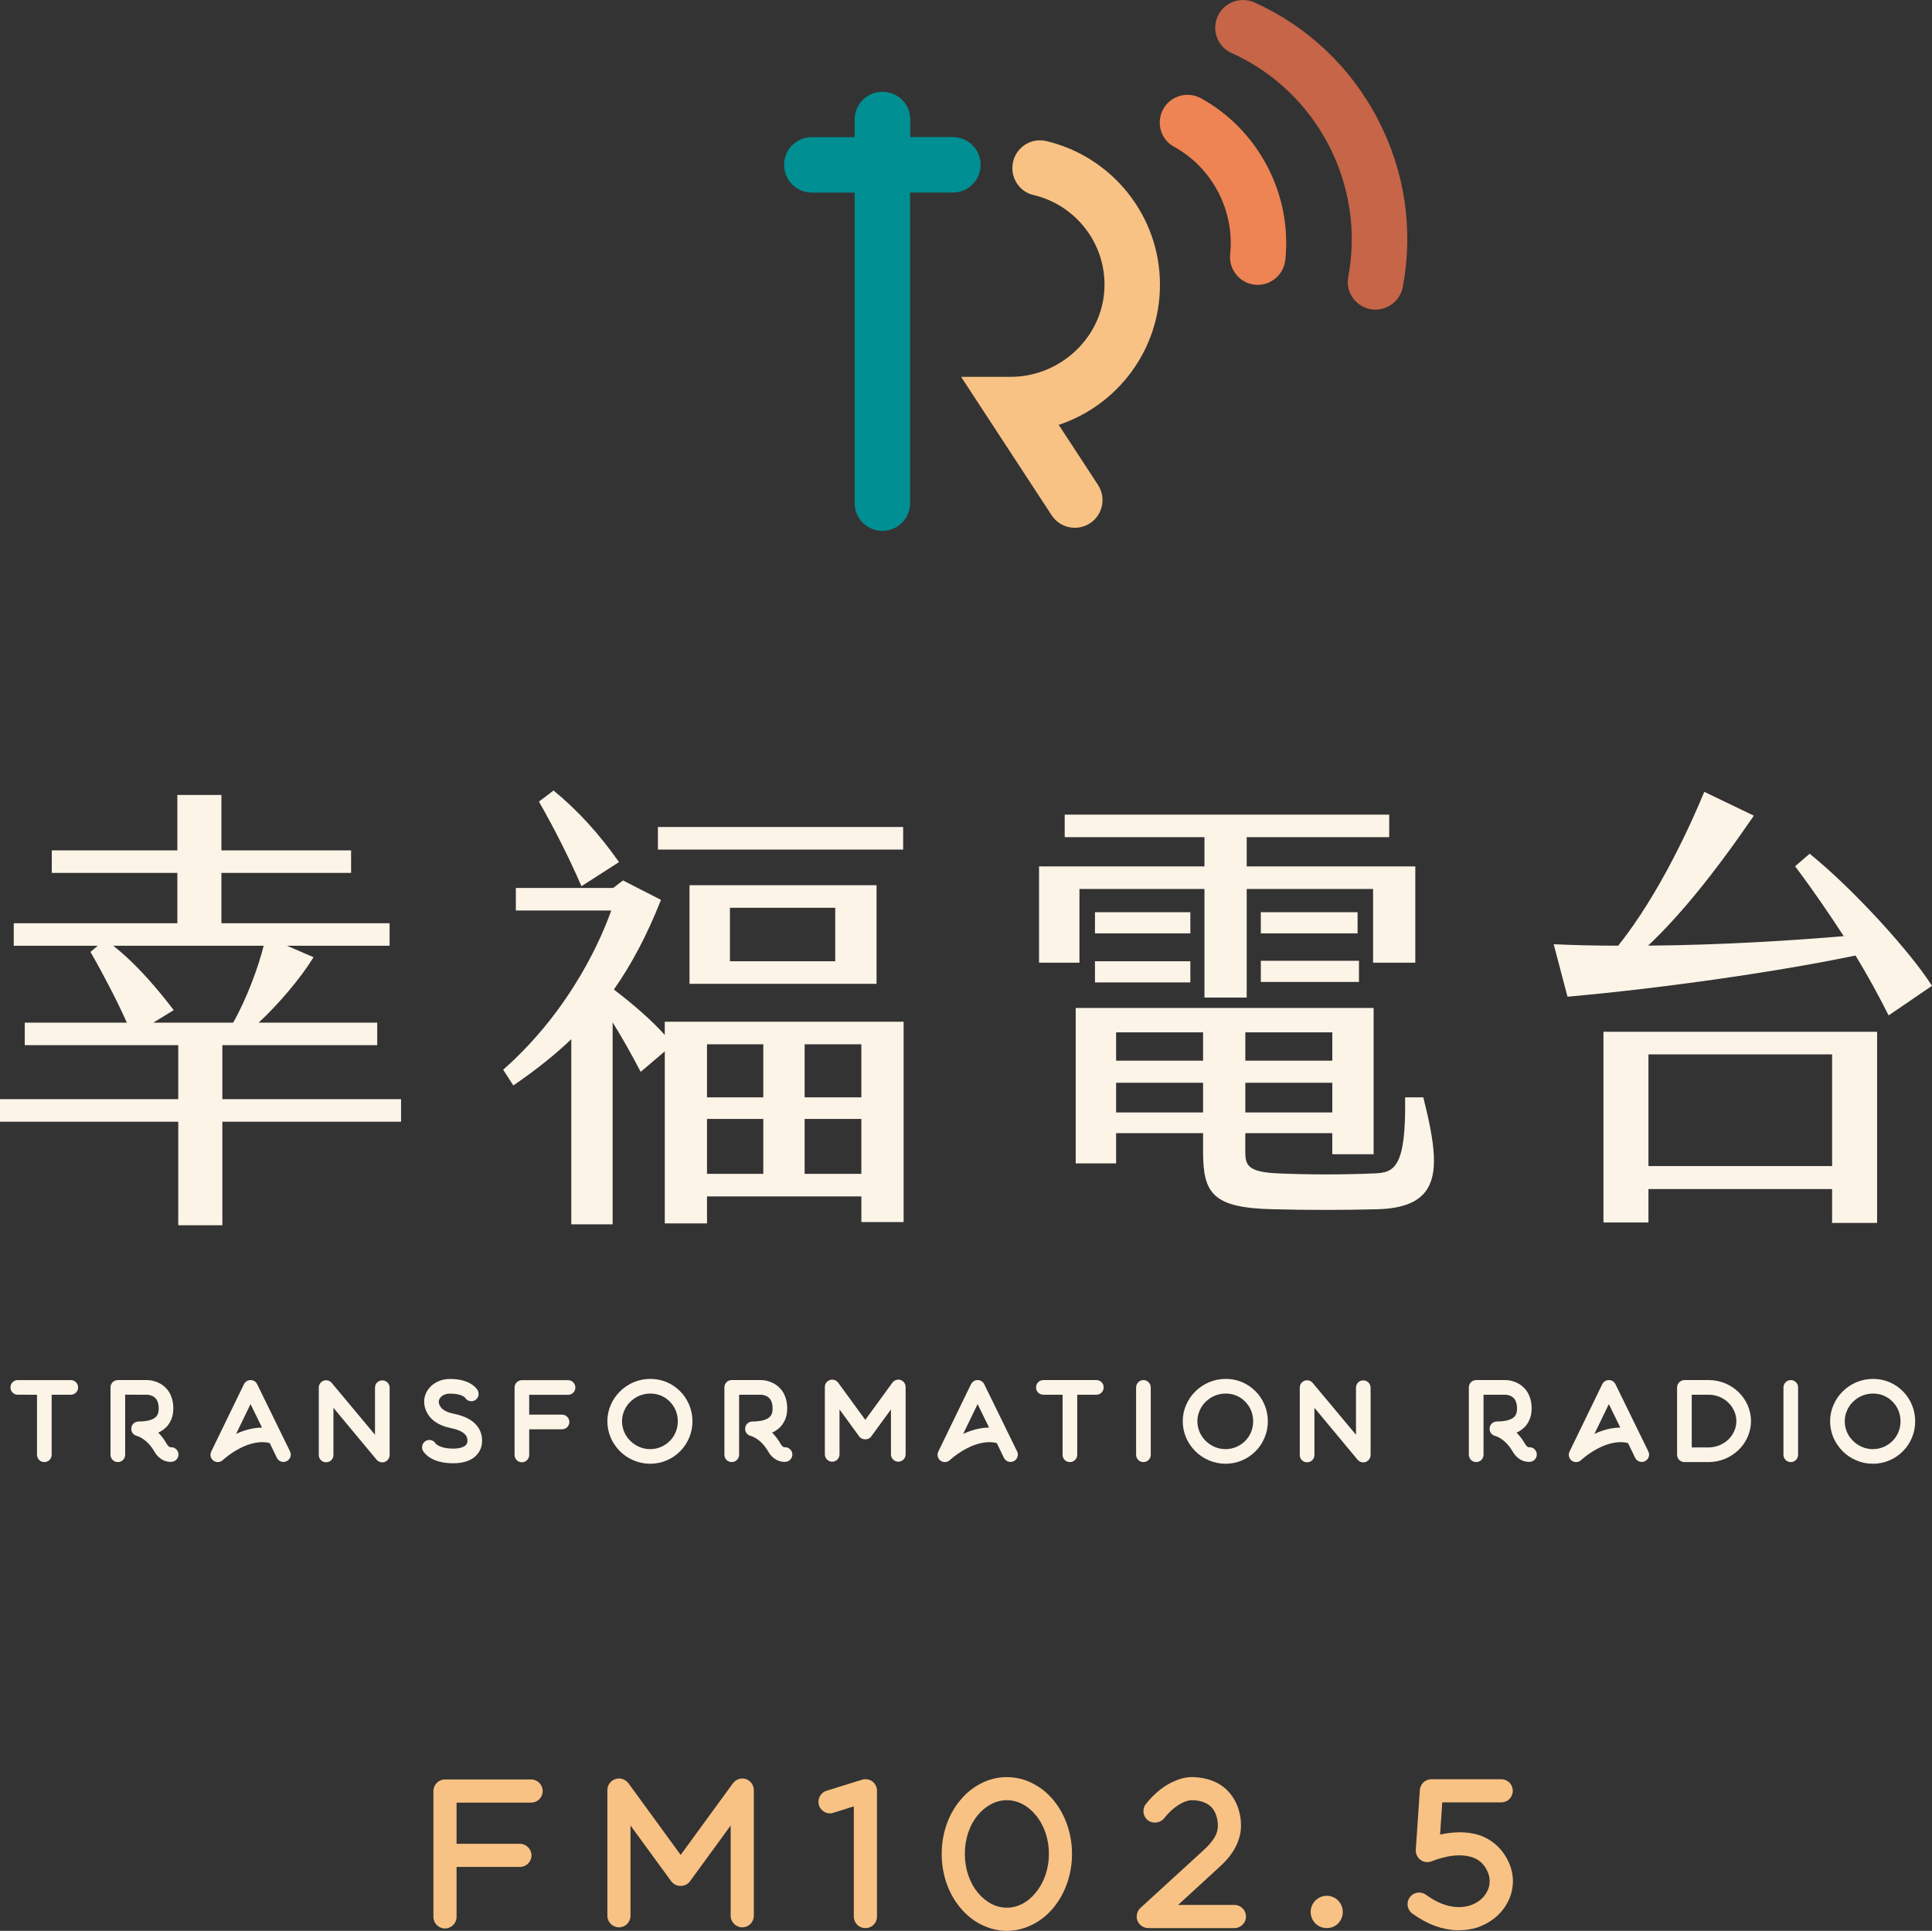 <?xml version="1.0" encoding="utf-8"?>
<!-- Generator: Adobe Illustrator 16.0.0, SVG Export Plug-In . SVG Version: 6.00 Build 0)  -->
<!DOCTYPE svg PUBLIC "-//W3C//DTD SVG 1.1//EN" "http://www.w3.org/Graphics/SVG/1.1/DTD/svg11.dtd">
<svg version="1.1" id="圖層_1" xmlns="http://www.w3.org/2000/svg" xmlns:xlink="http://www.w3.org/1999/xlink" x="0px" y="0px"
	 width="100.236px" height="100.188px" viewBox="-0.001 -20.51 100.236 100.188"
	 enable-background="new -0.001 -20.51 100.236 100.188" xml:space="preserve">
<rect x="-0.001" y="-20.51" width="100.236" height="100.188" fill="#333333" stroke="none"/>
<g>
	<g>
		<path fill="#F8C284" d="M54.559,6.224l-4.695-7.18h2.563c2.675,0,4.921-2.189,4.876-4.864c-0.038-2.228-1.607-4.089-3.697-4.575
			c-0.641-0.148-1.084-0.738-1.084-1.396l0,0c0-0.918,0.854-1.611,1.748-1.402c3.383,0.793,5.91,3.836,5.91,7.457
			c0,3.383-2.205,6.26-5.252,7.271l2.037,3.116c0.436,0.665,0.248,1.557-0.416,1.991l0,0C55.884,7.076,54.993,6.889,54.559,6.224z"
			/>
	</g>
	<g>
		<path fill="#EE8353" d="M64.82-5.795L64.82-5.795c-0.655-0.207-1.068-0.846-0.997-1.529c0.113-1.102-0.098-2.213-0.621-3.217
			c-0.528-1.014-1.328-1.828-2.309-2.365c-0.592-0.324-0.859-1.035-0.656-1.68l0,0c0.275-0.873,1.281-1.264,2.083-0.818
			c1.456,0.808,2.645,2.023,3.433,3.533c0.787,1.51,1.104,3.182,0.932,4.838C66.591-6.124,65.694-5.52,64.82-5.795z"/>
	</g>
	<g>
		<path fill="#C66547" d="M70.932-4.51L70.932-4.51c-0.689-0.217-1.119-0.912-0.985-1.623c0.909-4.797-1.613-9.634-6.067-11.635
			c-0.658-0.297-0.982-1.047-0.766-1.736l0,0c0.26-0.826,1.184-1.231,1.973-0.876c2.744,1.235,4.98,3.341,6.393,6.05
			s1.857,5.747,1.301,8.704C72.62-4.776,71.758-4.25,70.932-4.51z"/>
	</g>
	<path fill="#008F92" d="M47.227-13.395v-0.916c0-0.793-0.644-1.436-1.437-1.436h-0.013c-0.793,0-1.436,0.643-1.436,1.436v0.916
		h-2.225c-0.793,0-1.437,0.643-1.437,1.437v0.004c0,0.794,0.644,1.437,1.437,1.437h2.223V5.599c0,0.793,0.645,1.438,1.438,1.438l0,0
		c0.795,0,1.439-0.645,1.439-1.438v-16.117h2.223c0.793,0,1.436-0.643,1.436-1.437v-0.004c0-0.794-0.643-1.437-1.436-1.437H47.227z"
		/>
	<g>
		<g>
			<g>
				<path fill="#F8C284" d="M28.028,72.422c0,0.268-0.209,0.477-0.475,0.477h-3.992v2.386h3.412c0.256,0,0.475,0.218,0.475,0.476
					c0,0.266-0.219,0.475-0.475,0.475h-3.412v2.719c0,0.257-0.209,0.476-0.477,0.476c-0.266,0-0.475-0.219-0.475-0.476v-6.531
					c0-0.256,0.209-0.475,0.475-0.475h4.469C27.819,71.947,28.028,72.166,28.028,72.422z"/>
				<path fill="#F8C284" d="M23.085,79.554c-0.33,0-0.6-0.27-0.6-0.601v-6.531c0-0.33,0.27-0.6,0.6-0.6h4.469
					c0.33,0,0.6,0.27,0.6,0.6c0,0.338-0.264,0.602-0.6,0.602h-3.867v2.136h3.287c0.326,0,0.6,0.274,0.6,0.601
					c0,0.33-0.269,0.6-0.6,0.6h-3.287v2.594C23.686,79.284,23.417,79.554,23.085,79.554z M23.085,72.072
					c-0.193,0-0.35,0.157-0.35,0.35v6.531c0,0.193,0.156,0.351,0.35,0.351s0.352-0.157,0.352-0.351v-2.844h3.537
					c0.193,0,0.35-0.157,0.35-0.35c0-0.188-0.163-0.351-0.35-0.351h-3.537v-2.636h4.117c0.196,0,0.35-0.154,0.35-0.352
					c0-0.192-0.156-0.35-0.35-0.35H23.085z"/>
			</g>
			<g>
				<path fill="#F8C284" d="M38.509,79.371c-0.258,0-0.477-0.219-0.477-0.475V73.83l-2.338,3.203
					c-0.086,0.123-0.229,0.189-0.381,0.189s-0.295-0.066-0.389-0.189l-2.34-3.203v5.066c0,0.256-0.209,0.475-0.475,0.475
					c-0.256,0-0.475-0.219-0.475-0.475v-6.521c0-0.209,0.133-0.39,0.332-0.456c0.189-0.067,0.408,0.009,0.533,0.171l2.813,3.859
					l2.814-3.859c0.123-0.162,0.332-0.238,0.533-0.171c0.189,0.066,0.322,0.247,0.322,0.456v6.521
					C38.983,79.152,38.774,79.371,38.509,79.371z"/>
				<path fill="#F8C284" d="M38.509,79.496c-0.326,0-0.602-0.274-0.602-0.6v-4.684l-2.111,2.895c-0.104,0.15-0.285,0.24-0.482,0.24
					c-0.193,0-0.372-0.086-0.488-0.238l-2.115-2.896v4.684c0,0.331-0.269,0.6-0.6,0.6c-0.325,0-0.6-0.274-0.6-0.6v-6.521
					c0-0.261,0.168-0.492,0.418-0.574c0.233-0.084,0.511,0.005,0.671,0.213l2.714,3.723l2.714-3.721
					c0.161-0.211,0.432-0.294,0.673-0.215c0.245,0.086,0.408,0.316,0.408,0.574v6.521C39.108,79.228,38.839,79.496,38.509,79.496z
					 M38.157,73.446v5.45c0,0.187,0.164,0.35,0.352,0.35c0.193,0,0.35-0.156,0.35-0.35v-6.521c0-0.152-0.096-0.288-0.239-0.338
					c-0.142-0.049-0.296,0.003-0.392,0.129l-2.914,3.996l-2.914-3.998c-0.092-0.119-0.258-0.174-0.39-0.127
					c-0.152,0.051-0.249,0.183-0.249,0.338v6.521c0,0.187,0.164,0.35,0.35,0.35c0.193,0,0.35-0.156,0.35-0.35v-5.45l2.565,3.513
					c0.134,0.177,0.446,0.176,0.567,0.003L38.157,73.446z"/>
			</g>
			<g>
				<path fill="#F8C284" d="M44.899,79.41c-0.268,0-0.477-0.209-0.477-0.476V73.05l-1.217,0.38c-0.047,0.02-0.094,0.029-0.143,0.029
					c-0.199,0-0.389-0.133-0.455-0.333c-0.076-0.257,0.066-0.522,0.313-0.599l1.836-0.57c0.143-0.048,0.303-0.02,0.428,0.066
					c0.113,0.086,0.189,0.229,0.189,0.381v6.53C45.374,79.201,45.165,79.41,44.899,79.41z"/>
				<path fill="#F8C284" d="M44.899,79.535c-0.338,0-0.602-0.264-0.602-0.601V73.22l-1.055,0.329
					c-0.052,0.022-0.115,0.035-0.18,0.035c-0.256,0-0.492-0.172-0.574-0.418c-0.096-0.324,0.082-0.662,0.396-0.758l1.835-0.57
					c0.174-0.059,0.375-0.028,0.535,0.082c0.154,0.116,0.244,0.296,0.244,0.484v6.53C45.499,79.271,45.235,79.535,44.899,79.535z
					 M44.548,72.88v6.055c0,0.196,0.154,0.351,0.352,0.351c0.196,0,0.35-0.154,0.35-0.351v-6.53c0-0.109-0.053-0.216-0.14-0.281
					c-0.091-0.063-0.212-0.081-0.313-0.047l-1.838,0.57c-0.184,0.057-0.286,0.256-0.23,0.443c0.057,0.172,0.244,0.299,0.432,0.225
					L44.548,72.88z"/>
			</g>
			<g>
				<path fill="#F8C284" d="M52.233,79.553c-0.447,0-0.885-0.115-1.293-0.324c-0.391-0.199-0.742-0.484-1.037-0.846
					c-0.598-0.723-0.922-1.683-0.922-2.699c0-1.008,0.324-1.969,0.922-2.69c0.295-0.361,0.646-0.646,1.037-0.847
					c0.408-0.219,0.846-0.322,1.293-0.322c0.455,0,0.893,0.104,1.303,0.322c0.389,0.2,0.74,0.485,1.035,0.847
					c0.59,0.722,0.922,1.683,0.922,2.69c0,1.017-0.332,1.977-0.922,2.699c-0.295,0.361-0.646,0.646-1.035,0.846
					C53.126,79.438,52.688,79.553,52.233,79.553z M52.233,72.774c-0.59,0-1.16,0.294-1.598,0.817
					c-0.455,0.551-0.703,1.303-0.703,2.092c0,0.799,0.248,1.539,0.703,2.091c0.438,0.532,1.008,0.827,1.598,0.827
					c0.598,0,1.168-0.295,1.598-0.827c0.455-0.552,0.713-1.292,0.713-2.091c0-0.789-0.258-1.541-0.713-2.092
					C53.401,73.068,52.831,72.774,52.233,72.774z"/>
				<path fill="#F8C284" d="M52.233,79.678c-0.459,0-0.912-0.113-1.35-0.338c-0.41-0.209-0.772-0.505-1.076-0.878
					c-0.613-0.739-0.951-1.726-0.951-2.778c0-1.047,0.338-2.031,0.951-2.77c0.304-0.373,0.666-0.668,1.075-0.879
					c0.842-0.448,1.878-0.443,2.712,0.002c0.408,0.209,0.77,0.504,1.074,0.877c0.612,0.752,0.949,1.734,0.949,2.77
					c0,1.04-0.337,2.027-0.949,2.778c-0.305,0.373-0.666,0.669-1.076,0.878C53.155,79.564,52.697,79.678,52.233,79.678z
					 M52.233,71.949c-0.437,0-0.852,0.104-1.234,0.309c-0.381,0.194-0.716,0.469-0.998,0.814c-0.576,0.695-0.895,1.623-0.895,2.611
					c0,0.994,0.318,1.925,0.894,2.619c0.283,0.348,0.618,0.621,0.997,0.814c0.811,0.416,1.684,0.408,2.482,0
					c0.378-0.193,0.713-0.467,0.996-0.813c0.576-0.706,0.893-1.638,0.893-2.62c0-0.978-0.316-1.904-0.893-2.611
					c-0.283-0.346-0.618-0.62-0.997-0.814C53.094,72.053,52.675,71.949,52.233,71.949z M52.233,78.727
					c-0.631,0-1.231-0.311-1.693-0.873c-0.473-0.57-0.732-1.342-0.732-2.17c0-0.829,0.26-1.6,0.732-2.172
					c0.465-0.557,1.066-0.862,1.693-0.862c0.636,0,1.237,0.307,1.693,0.863c0.479,0.577,0.742,1.349,0.742,2.171
					c0,0.821-0.264,1.592-0.742,2.17C53.474,78.416,52.872,78.727,52.233,78.727z M52.233,72.899c-0.551,0-1.084,0.274-1.502,0.772
					c-0.435,0.525-0.674,1.24-0.674,2.012c0,0.77,0.239,1.484,0.675,2.012c0.414,0.504,0.946,0.781,1.501,0.781
					c0.563,0,1.095-0.277,1.5-0.78c0.441-0.534,0.686-1.249,0.686-2.013s-0.244-1.479-0.685-2.012
					C53.326,73.174,52.793,72.899,52.233,72.899z"/>
			</g>
			<g>
				<path fill="#F8C284" d="M64.042,79.41h-4.467c-0.199,0-0.371-0.124-0.447-0.305c-0.066-0.181-0.02-0.39,0.123-0.523l3.242-2.965
					c0.381-0.343,0.627-0.656,0.742-0.961c0.076-0.219,0.094-0.428,0.057-0.703c-0.039-0.229-0.123-0.551-0.371-0.799
					c-0.246-0.237-0.6-0.371-1.064-0.38h-0.01h-0.01c-0.027,0-0.199,0-0.455,0.104c-0.371,0.162-0.752,0.466-1.084,0.885
					c-0.172,0.199-0.467,0.236-0.676,0.075c-0.199-0.171-0.236-0.466-0.066-0.675c0.467-0.58,0.988-0.979,1.549-1.188
					c0.41-0.161,0.695-0.151,0.789-0.151c0.354,0.009,0.686,0.076,0.971,0.189c0.275,0.104,0.523,0.266,0.723,0.466
					c0.342,0.343,0.57,0.808,0.646,1.351c0.037,0.266,0.066,0.684-0.115,1.15c-0.16,0.455-0.484,0.893-0.988,1.34l-2.328,2.139h3.24
					c0.258,0,0.477,0.209,0.477,0.476S64.3,79.41,64.042,79.41z"/>
				<path fill="#F8C284" d="M64.042,79.535h-4.467c-0.244,0-0.465-0.15-0.563-0.381c-0.086-0.234-0.023-0.498,0.153-0.663
					l3.243-2.967c0.373-0.336,0.604-0.634,0.709-0.911c0.07-0.202,0.084-0.389,0.049-0.643c-0.053-0.316-0.162-0.555-0.334-0.728
					c-0.228-0.22-0.559-0.335-0.979-0.344c-0.069,0-0.214,0.009-0.425,0.095c-0.359,0.157-0.718,0.45-1.033,0.847
					c-0.219,0.255-0.59,0.296-0.85,0.097c-0.261-0.223-0.297-0.596-0.086-0.853c0.477-0.595,1.016-1.008,1.602-1.227
					c0.409-0.162,0.705-0.157,0.818-0.159c0.378,0.01,0.729,0.078,1.03,0.198c0.285,0.108,0.55,0.278,0.765,0.493
					c0.367,0.367,0.603,0.858,0.682,1.422c0.063,0.441,0.023,0.839-0.121,1.213c-0.167,0.472-0.502,0.927-1.021,1.389l-2.092,1.92
					h2.92c0.332,0,0.602,0.27,0.602,0.601S64.374,79.535,64.042,79.535z M61.837,72.649c0.508,0.01,0.895,0.149,1.172,0.415
					c0.211,0.213,0.344,0.496,0.406,0.868c0.041,0.296,0.021,0.523-0.063,0.765c-0.119,0.32-0.373,0.65-0.775,1.012l-3.241,2.966
					c-0.103,0.097-0.14,0.253-0.091,0.388c0.057,0.133,0.188,0.223,0.33,0.223h4.467c0.193,0,0.352-0.158,0.352-0.351
					c0-0.193-0.158-0.351-0.352-0.351H60.48l2.565-2.355c0.49-0.435,0.801-0.855,0.955-1.29c0.131-0.337,0.165-0.692,0.108-1.091
					c-0.071-0.51-0.283-0.952-0.612-1.279c-0.188-0.19-0.423-0.342-0.678-0.438c-0.277-0.111-0.598-0.174-0.929-0.182
					c-0.114-0.004-0.374-0.002-0.739,0.143c-0.545,0.203-1.048,0.59-1.498,1.15c-0.124,0.152-0.102,0.372,0.051,0.502
					c0.148,0.113,0.368,0.088,0.498-0.063c0.338-0.425,0.73-0.743,1.129-0.918C61.577,72.664,61.754,72.649,61.837,72.649z"/>
			</g>
			<g>
				<path fill="#F8C284" d="M69.54,78.697c0,0.398-0.313,0.713-0.703,0.713c-0.398,0-0.713-0.314-0.713-0.713
					c0-0.391,0.314-0.713,0.713-0.713C69.227,77.984,69.54,78.307,69.54,78.697z"/>
				<path fill="#F8C284" d="M68.837,79.535c-0.469,0-0.838-0.369-0.838-0.838c0-0.463,0.377-0.838,0.838-0.838
					c0.457,0,0.828,0.375,0.828,0.838C69.665,79.166,69.302,79.535,68.837,79.535z M68.837,78.109c-0.324,0-0.588,0.264-0.588,0.588
					c0,0.329,0.259,0.588,0.588,0.588c0.324,0,0.578-0.259,0.578-0.588C69.415,78.373,69.156,78.109,68.837,78.109z"/>
			</g>
			<g>
				<path fill="#F8C284" d="M75.698,79.523h-0.105c-0.361-0.01-0.732-0.086-1.102-0.219c-0.391-0.143-0.771-0.361-1.15-0.627
					c-0.209-0.162-0.258-0.457-0.096-0.666c0.152-0.209,0.447-0.256,0.666-0.104c0.561,0.418,1.158,0.646,1.711,0.665
					c0.465,0.019,0.883-0.114,1.217-0.371c0.246-0.19,0.428-0.446,0.514-0.722c0.084-0.276,0.074-0.57-0.029-0.847
					c-0.172-0.428-0.438-0.704-0.809-0.855c-0.484-0.2-1.074-0.152-1.482-0.066c-0.447,0.095-0.789,0.237-0.789,0.237
					c-0.152,0.066-0.332,0.048-0.467-0.047c-0.133-0.096-0.209-0.258-0.199-0.419l0.209-3.099c0.02-0.257,0.229-0.447,0.477-0.447
					h3.621c0.266,0,0.475,0.209,0.475,0.476s-0.209,0.476-0.475,0.476h-3.176l-0.133,1.958c0.086-0.028,0.182-0.048,0.275-0.066
					c0.781-0.152,1.455-0.114,2.025,0.114c0.285,0.123,0.543,0.295,0.762,0.514c0.236,0.236,0.428,0.531,0.57,0.874
					c0.189,0.476,0.209,0.989,0.057,1.483c-0.152,0.465-0.438,0.874-0.846,1.188c-0.248,0.19-0.523,0.333-0.828,0.438
					C76.305,79.477,76.001,79.523,75.698,79.523z"/>
				<path fill="#F8C284" d="M75.698,79.648h-0.105c-0.37-0.01-0.754-0.086-1.145-0.226c-0.369-0.135-0.754-0.345-1.18-0.643
					c-0.27-0.208-0.322-0.585-0.123-0.845c0.193-0.264,0.561-0.322,0.836-0.131c0.541,0.403,1.107,0.625,1.645,0.644
					c0.419,0.01,0.82-0.102,1.137-0.345c0.225-0.173,0.391-0.407,0.471-0.66c0.076-0.251,0.066-0.516-0.027-0.766
					c-0.154-0.387-0.396-0.645-0.738-0.783c-0.498-0.207-1.098-0.126-1.41-0.061c-0.429,0.092-0.764,0.229-0.768,0.23
					c-0.188,0.085-0.415,0.062-0.586-0.061c-0.168-0.121-0.264-0.322-0.252-0.527l0.21-3.1c0.024-0.322,0.282-0.564,0.601-0.564
					h3.621c0.337,0,0.6,0.264,0.6,0.601s-0.263,0.601-0.6,0.601h-3.059l-0.113,1.668c0.038-0.008,0.076-0.016,0.115-0.023
					c0.799-0.156,1.504-0.117,2.096,0.119c0.307,0.134,0.576,0.315,0.803,0.542c0.246,0.246,0.447,0.554,0.598,0.915
					c0.201,0.504,0.221,1.045,0.061,1.567c-0.162,0.497-0.47,0.929-0.889,1.251c-0.252,0.193-0.535,0.344-0.863,0.456
					C76.32,79.603,76.008,79.648,75.698,79.648z M73.629,77.942c-0.108,0-0.215,0.05-0.283,0.144
					c-0.12,0.154-0.087,0.37,0.071,0.492c0.402,0.283,0.77,0.482,1.117,0.609c0.364,0.131,0.723,0.202,1.063,0.211h0.102
					c0.285,0,0.574-0.043,0.857-0.127c0.297-0.104,0.557-0.24,0.787-0.418c0.379-0.291,0.656-0.681,0.803-1.127
					c0.143-0.465,0.125-0.949-0.055-1.398c-0.137-0.328-0.319-0.609-0.542-0.832c-0.204-0.205-0.447-0.368-0.722-0.487
					c-0.542-0.216-1.199-0.253-1.952-0.106c-0.089,0.019-0.179,0.036-0.261,0.063l-0.176,0.059l0.153-2.26h3.292
					c0.195,0,0.35-0.154,0.35-0.351s-0.154-0.351-0.35-0.351h-3.621c-0.186,0-0.337,0.143-0.352,0.332l-0.209,3.098
					c-0.007,0.117,0.051,0.238,0.147,0.309c0.098,0.068,0.231,0.082,0.343,0.034c0.017-0.007,0.361-0.149,0.813-0.245
					c0.342-0.072,0.998-0.158,1.558,0.072c0.406,0.168,0.693,0.47,0.875,0.926c0.115,0.305,0.127,0.625,0.033,0.929
					c-0.095,0.303-0.293,0.581-0.557,0.784c-0.362,0.279-0.811,0.41-1.299,0.397c-0.586-0.021-1.203-0.259-1.78-0.69
					C73.772,77.964,73.7,77.942,73.629,77.942z"/>
			</g>
		</g>
		<g>
			<g>
				<path fill="#FDF4E8" d="M20.756,36.574v1.069h-9.271v5.372H9.297v-5.372H0.05v-1.069h9.247v-2.9H1.333v-1.07h5.325
					c-0.499-1.117-1.165-2.425-1.901-3.709l0.451-0.38H0.762v-1.069h8.486v-2.711H2.735v-1.069h6.514v-2.877h2.188v2.877h6.729
					v1.069h-6.729v2.711h8.725v1.069h-5.516l1.546,0.665c-0.618,1-1.735,2.354-2.9,3.424h6.229v1.07h-8.035v2.9H20.756z
					 M12.126,32.604c0.713-1.26,1.332-2.924,1.617-4.089H5.731c1.117,0.856,2.163,2.021,3.209,3.376l-1.165,0.713H12.126z"/>
				<path fill="#FDF4E8" d="M11.534,43.066H9.247v-5.373h-9.248v-1.17h9.248v-2.801H1.283v-1.169h5.298
					c-0.508-1.13-1.17-2.417-1.868-3.634l-0.021-0.036l0.379-0.319H0.713v-1.17H9.2v-2.61H2.686v-1.169H9.2v-2.877h2.286v2.877
					h6.728v1.169h-6.728v2.61h8.726v1.17h-5.323l1.376,0.593l-0.031,0.05c-0.645,1.043-1.742,2.345-2.814,3.347h6.15v1.169h-8.035
					v2.801h9.271v1.17h-9.271V43.066z M9.346,42.967h2.088v-5.373h9.271v-0.971h-9.271v-3h8.035v-0.97h-6.307l0.094-0.087
					c1.08-0.991,2.197-2.305,2.861-3.364l-1.715-0.738h5.709v-0.971h-8.726v-2.81h6.728v-0.97h-6.728v-2.877H9.3v2.877H2.786v0.97
					H9.3v2.81H0.812v0.971h4.532L4.82,28.906c0.706,1.235,1.375,2.539,1.884,3.677l0.031,0.07H1.383v0.97h7.964v3H0.098v0.971h9.248
					V42.967z M12.155,32.653H7.598l1.268-0.776c-1.164-1.504-2.171-2.561-3.166-3.323l-0.117-0.09h8.223l-0.015,0.062
					c-0.265,1.085-0.87,2.775-1.622,4.102L12.155,32.653z M7.952,32.554h4.145c0.727-1.29,1.313-2.917,1.582-3.99H5.877
					c0.974,0.768,1.964,1.819,3.103,3.295l0.035,0.045l-0.049,0.028L7.952,32.554z"/>
			</g>
			<g>
				<path fill="#FDF4E8" d="M46.829,32.557V42.85h-2.092v-1.331h-8.106v1.402h-2.093v-8.985l-1.283,1.093
					c-0.475-0.903-0.951-1.759-1.521-2.663v10.604h-2.045v-9.676c-0.879,0.855-1.901,1.664-3.043,2.449l-0.475-0.737
					c2.924-2.591,4.778-5.896,5.61-8.322h-4.969v-1.069h5.017l0.499-0.38l1.901,0.975c-0.689,1.734-1.474,3.256-2.448,4.635
					c0.999,0.762,1.949,1.57,2.757,2.473v-0.76H46.829z M30.188,25.4c-0.666-1.521-1.355-2.877-2.164-4.303l0.689-0.523
					c1.309,1.07,2.426,2.354,3.328,3.637L30.188,25.4z M46.805,23.521H34.182v-1.069h12.623V23.521z M35.823,30.488v-5.017h9.604
					v5.017H35.823z M39.649,33.626h-3.019v2.853h3.019V33.626z M39.649,37.501h-3.019v2.948h3.019V37.501z M37.819,29.417h5.563
					v-2.877h-5.563V29.417z M44.737,33.626h-3.043v2.853h3.043V33.626z M44.737,37.501h-3.043v2.948h3.043V37.501z"/>
				<path fill="#FDF4E8" d="M31.783,43.019h-2.144V33.41c-0.824,0.791-1.795,1.568-2.965,2.373l-0.043,0.029l-0.526-0.816
					l0.032-0.029c3.596-3.187,5.15-7.027,5.573-8.233h-4.948v-1.17h5.049l0.512-0.39l0.027,0.015l1.943,0.995l-0.018,0.042
					c-0.709,1.786-1.504,3.293-2.427,4.608c1.104,0.844,1.948,1.596,2.64,2.354v-0.682H46.88v10.394h-2.191v-1.331H36.68v1.402
					h-2.191v-8.928l-1.25,1.064l-0.029-0.056c-0.518-0.985-0.963-1.768-1.427-2.513V43.019z M29.739,42.919h1.944V32.193
					l0.093,0.146c0.49,0.778,0.953,1.585,1.494,2.61l1.318-1.123v9.045h1.992v-1.402h8.207V42.8h1.992V32.605H34.589v0.842
					l-0.087-0.098c-0.712-0.794-1.585-1.578-2.751-2.466l-0.039-0.028l0.028-0.04c0.923-1.306,1.718-2.806,2.427-4.583l-1.834-0.939
					l-0.487,0.371h-4.983v0.971h4.988L31.829,26.7c-0.388,1.128-1.934,5.056-5.593,8.314l0.424,0.658
					c1.187-0.819,2.167-1.609,2.994-2.414l0.085-0.084V42.919z M44.788,40.498h-3.143v-3.047h3.143V40.498z M41.745,40.398h2.943
					v-2.848h-2.943V40.398z M39.7,40.498h-3.119v-3.047H39.7V40.498z M36.68,40.398h2.92v-2.848h-2.92V40.398z M44.788,36.528
					h-3.143v-2.952h3.143V36.528z M41.745,36.429h2.943v-2.753h-2.943V36.429z M39.7,36.528h-3.119v-2.952H39.7V36.528z
					 M36.68,36.429h2.92v-2.753h-2.92V36.429z M45.476,30.537h-9.704v-5.116h9.704V30.537z M35.872,30.438h9.505v-4.917h-9.505
					V30.438z M43.432,29.467h-5.663v-2.976h5.663V29.467z M37.869,29.368h5.464v-2.776h-5.464V29.368z M30.166,25.474l-0.023-0.055
					c-0.634-1.449-1.321-2.816-2.161-4.299l-0.021-0.037l0.035-0.027l0.721-0.546l0.03,0.024c1.206,0.986,2.329,2.214,3.337,3.647
					l0.03,0.042L30.166,25.474z M28.09,21.11c0.821,1.452,1.497,2.795,2.121,4.216l1.761-1.129c-0.987-1.396-2.084-2.593-3.258-3.56
					L28.09,21.11z M46.855,23.572H34.132v-1.17h12.724V23.572z M34.231,23.472h12.524v-0.971H34.231V23.472z"/>
			</g>
			<g>
				<path fill="#FDF4E8" d="M55.954,29.394h-1.998v-4.897h8.582V22.88h-7.25v-1.07h16.736v1.07h-7.394v1.616h8.749v4.897h-2.093
					v-3.828h-6.656v5.635h-2.093v-5.635h-6.584V29.394z M71.477,42.184c-1.855,0.048-3.59,0.048-5.443,0
					c-3.115-0.07-3.566-0.808-3.566-2.924v-1.021h-4.612v1.568h-1.997v-7.964h15.357v7.489h-2.045v-1.094h-4.611v1.045
					c0,0.762,0.238,1.07,1.735,1.142c1.712,0.071,3.327,0.071,5.04,0c1.164-0.048,1.664-0.57,1.617-3.946h0.855
					C74.71,40.092,74.805,42.089,71.477,42.184z M61.706,27.873h-4.85v-0.999h4.85V27.873z M56.856,29.417h4.85v0.999h-4.85V29.417z
					 M57.855,33.008v1.568h4.612v-1.568H57.855z M62.468,37.264v-1.641h-4.612v1.641H62.468z M69.171,33.008h-4.611v1.568h4.611
					V33.008z M69.171,37.264v-1.641h-4.611v1.641H69.171z M70.384,26.874v0.999h-4.921v-0.999H70.384z M65.463,29.394h4.991v0.999
					h-4.991V29.394z"/>
				<path fill="#FDF4E8" d="M68.755,42.27c-0.896,0-1.793-0.012-2.723-0.035c-3.092-0.071-3.615-0.805-3.615-2.975v-0.973h-4.512
					v1.569h-2.097v-8.063h15.457v7.588h-2.144v-1.094h-4.513v0.996c0,0.688,0.167,1.02,1.688,1.092c1.717,0.071,3.316,0.071,5.035,0
					c1.01-0.041,1.619-0.324,1.568-3.896v-0.05h0.945l0.009,0.038c0.594,2.374,0.801,3.929,0.103,4.85
					c-0.441,0.582-1.252,0.883-2.479,0.918l0,0C70.55,42.258,69.652,42.27,68.755,42.27z M57.805,38.188h4.711v1.072
					c0,2.131,0.486,2.805,3.518,2.875c1.857,0.047,3.586,0.047,5.441,0l0,0c1.195-0.035,1.98-0.322,2.402-0.879
					c0.67-0.885,0.469-2.404-0.109-4.728h-0.766c0.041,3.337-0.459,3.897-1.666,3.946c-1.721,0.072-3.323,0.072-5.044,0
					c-1.536-0.072-1.783-0.41-1.783-1.191v-1.096h4.712v1.094h1.944v-7.389H55.908v7.864h1.897V38.188z M69.221,37.313H64.51v-1.74
					h4.712V37.313z M64.609,37.213h4.513v-1.541h-4.513V37.213z M62.516,37.313h-4.711v-1.74h4.711V37.313z M57.905,37.213h4.512
					v-1.541h-4.512V37.213z M69.221,34.627H64.51v-1.669h4.712V34.627z M64.609,34.527h4.513v-1.47h-4.513V34.527z M62.516,34.627
					h-4.711v-1.669h4.711V34.627z M57.905,34.527h4.512v-1.47h-4.512V34.527z M64.68,31.251h-2.191v-5.634h-6.486v3.826h-2.096
					v-4.996h8.582v-1.518h-7.251V21.76h16.836v1.169H64.68v1.518h8.748v4.996h-2.191v-3.826H64.68V31.251z M62.589,31.151h1.992
					v-5.634h6.756v3.826h1.992v-4.797h-8.748V22.83h7.394v-0.97H55.338v0.97h7.251v1.717h-8.582v4.797h1.896v-3.826h6.686V31.151z
					 M61.757,30.467h-4.949v-1.099h4.949V30.467z M56.907,30.367h4.75v-0.9h-4.75V30.367z M70.505,30.442h-5.092v-1.099h5.092
					V30.442z M65.512,30.343h4.893v-0.9h-4.893V30.343z M70.433,27.921h-5.021v-1.098h5.021V27.921z M65.512,27.822h4.821v-0.898
					h-4.821V27.822z M61.757,27.921h-4.949v-1.098h4.949V27.921z M56.907,27.822h4.75v-0.898h-4.75V27.822z"/>
			</g>
			<g>
				<path fill="#FDF4E8" d="M100.167,30.631l-2.164,1.474c-0.476-0.951-1.046-1.997-1.711-3.091
					c-3.852,0.809-9.867,1.688-14.93,2.14l-0.689-2.616c1.094,0.048,2.187,0.071,3.305,0.071c1.83-2.281,3.446-5.491,4.469-7.964
					l2.473,1.188c-1.498,2.188-3.471,4.85-5.539,6.775c3.803-0.023,7.56-0.262,10.365-0.499c-0.762-1.165-1.594-2.401-2.545-3.661
					l0.689-0.594C96.196,25.732,99.096,28.942,100.167,30.631z M83.239,33.079h14.098v9.818h-2.234v-1.759h-9.628v1.734h-2.235
					V33.079z M85.474,40.045h9.628v-5.896h-9.628V40.045z"/>
				<path fill="#FDF4E8" d="M97.387,42.947h-2.335v-1.76h-9.528v1.736H83.19v-9.895h14.197V42.947z M95.152,42.848h2.136v-9.719
					H83.29v9.695h2.135v-1.736h9.728V42.848z M95.152,40.094h-9.728V34.1h9.728V40.094z M85.524,39.994h9.528v-5.795h-9.528V39.994z
					 M97.983,32.178l-0.025-0.051c-0.512-1.023-1.08-2.053-1.691-3.057c-4.004,0.838-9.985,1.695-14.9,2.133l-0.042,0.004
					l-0.718-2.722l0.068,0.003c1.096,0.048,2.168,0.071,3.278,0.072c2.18-2.727,3.835-6.455,4.446-7.934l0.021-0.049l0.047,0.022
					l2.525,1.214l-0.033,0.049c-2.021,2.951-3.807,5.143-5.453,6.695c3.902-0.029,7.652-0.281,10.15-0.491
					c-0.687-1.05-1.518-2.29-2.496-3.588l-0.029-0.038l0.758-0.652l0.032,0.027c2.349,1.912,5.256,5.16,6.286,6.788l0.027,0.041
					L97.983,32.178z M96.315,28.957l0.019,0.031c0.608,1,1.177,2.024,1.688,3.043l2.076-1.415c-1.045-1.626-3.893-4.802-6.207-6.697
					l-0.623,0.537c0.99,1.314,1.828,2.57,2.518,3.626l0.046,0.07l-0.083,0.007c-2.525,0.214-6.375,0.475-10.369,0.5h-0.129
					l0.094-0.087c1.659-1.544,3.458-3.743,5.5-6.719l-2.373-1.142c-0.63,1.52-2.284,5.221-4.455,7.928l-0.016,0.02h-0.023
					c-1.098,0-2.158-0.023-3.24-0.069l0.662,2.509c4.918-0.44,10.893-1.297,14.882-2.135L96.315,28.957z"/>
			</g>
		</g>
		<g>
			<g>
				<path fill="#FDF4E8" d="M3.925,51.479c0,0.143-0.113,0.255-0.256,0.255H2.553v3.241c0,0.143-0.117,0.255-0.256,0.255
					c-0.143,0-0.254-0.112-0.254-0.255v-3.241H0.923c-0.143,0-0.256-0.112-0.256-0.255s0.113-0.255,0.256-0.255h2.746
					C3.811,51.225,3.925,51.337,3.925,51.479z"/>
				<path fill="#FDF4E8" d="M2.298,55.355c-0.212,0-0.379-0.167-0.379-0.38v-3.116H0.923c-0.213,0-0.381-0.167-0.381-0.38
					S0.71,51.1,0.923,51.1h2.746c0.213,0,0.381,0.167,0.381,0.38s-0.168,0.38-0.381,0.38h-0.99v3.116
					C2.678,55.186,2.508,55.355,2.298,55.355z M0.923,51.35c-0.074,0-0.131,0.056-0.131,0.13s0.057,0.13,0.131,0.13h1.246v3.366
					c0,0.074,0.056,0.13,0.129,0.13c0.072,0,0.131-0.059,0.131-0.13v-3.366h1.24c0.074,0,0.131-0.056,0.131-0.13
					s-0.057-0.13-0.131-0.13H0.923z"/>
			</g>
			<g>
				<path fill="#FDF4E8" d="M6.114,55.23c-0.143,0-0.256-0.117-0.256-0.255v-3.496c0-0.143,0.113-0.255,0.256-0.255h1.514
					c0.02,0,0.143,0,0.301,0.041c0.225,0.056,0.422,0.168,0.57,0.316c0.117,0.111,0.205,0.249,0.266,0.407
					c0.07,0.173,0.102,0.372,0.102,0.591c0,0.479-0.203,0.852-0.586,1.07c-0.092,0.051-0.193,0.098-0.307,0.127
					c0.221,0.189,0.418,0.429,0.576,0.709c0.133,0.225,0.275,0.225,0.297,0.225c0.137-0.016,0.264,0.076,0.285,0.214
					c0.02,0.138-0.076,0.271-0.215,0.29c-0.035,0.006-0.152,0.016-0.311-0.035c-0.139-0.051-0.336-0.163-0.494-0.438
					c-0.178-0.306-0.398-0.546-0.652-0.708c-0.178-0.117-0.311-0.153-0.322-0.153c-0.131-0.025-0.219-0.143-0.203-0.275
					c0.01-0.132,0.123-0.229,0.256-0.229c0.361,0,0.641-0.056,0.84-0.168c0.225-0.127,0.326-0.326,0.326-0.627
					c0-0.203-0.035-0.371-0.111-0.504c-0.057-0.098-0.133-0.174-0.234-0.234c-0.18-0.103-0.367-0.107-0.383-0.107h-1.26v3.241
					C6.368,55.113,6.257,55.23,6.114,55.23z"/>
				<path fill="#FDF4E8" d="M6.114,55.355c-0.21,0-0.381-0.17-0.381-0.38v-3.496c0-0.213,0.168-0.38,0.381-0.38h1.514
					c0.047,0,0.176,0.004,0.332,0.045c0.242,0.061,0.459,0.181,0.628,0.349c0.125,0.119,0.224,0.272,0.293,0.451
					c0.073,0.181,0.11,0.39,0.11,0.636c0,0.521-0.23,0.939-0.649,1.179c-0.045,0.025-0.089,0.048-0.133,0.067
					c0.173,0.174,0.323,0.375,0.45,0.599c0.092,0.156,0.178,0.161,0.188,0.161c0.188-0.022,0.379,0.119,0.408,0.32
					c0.016,0.1-0.01,0.199-0.07,0.281c-0.061,0.083-0.148,0.137-0.248,0.151c-0.053,0.007-0.19,0.017-0.369-0.04
					c-0.238-0.088-0.426-0.254-0.564-0.495c-0.168-0.29-0.373-0.515-0.611-0.665c-0.162-0.107-0.272-0.135-0.273-0.136
					c-0.2-0.038-0.33-0.216-0.307-0.413c0.014-0.191,0.177-0.34,0.379-0.34c0.338,0,0.6-0.051,0.779-0.152
					c0.184-0.104,0.262-0.26,0.262-0.518c0-0.186-0.031-0.33-0.096-0.442c-0.046-0.079-0.106-0.14-0.189-0.189
					c-0.152-0.087-0.317-0.089-0.318-0.089H6.493v3.116C6.493,55.186,6.323,55.355,6.114,55.355z M6.114,51.35
					c-0.074,0-0.131,0.056-0.131,0.13v3.496c0,0.071,0.059,0.13,0.131,0.13c0.071,0,0.129-0.059,0.129-0.13v-3.366h1.385
					c0.009,0,0.23,0.002,0.444,0.123c0.122,0.073,0.212,0.164,0.28,0.28c0.088,0.151,0.129,0.337,0.129,0.567
					c0,0.346-0.127,0.586-0.389,0.735C7.875,53.438,7.571,53.5,7.19,53.5c-0.07,0-0.126,0.049-0.131,0.113
					c-0.008,0.072,0.035,0.131,0.102,0.145c0.002,0,0.002-0.001,0.002-0.001c0.033,0,0.189,0.056,0.365,0.171
					c0.27,0.173,0.502,0.426,0.691,0.75c0.109,0.189,0.254,0.319,0.43,0.385c0.129,0.043,0.225,0.034,0.252,0.029
					c0.066-0.01,0.117-0.078,0.106-0.148c-0.011-0.068-0.068-0.114-0.147-0.109c-0.002,0-0.002,0-0.004,0
					c-0.086,0-0.264-0.029-0.414-0.283c-0.148-0.266-0.334-0.492-0.55-0.678l-0.179-0.154l0.228-0.062
					c0.091-0.024,0.181-0.063,0.277-0.116c0.342-0.195,0.522-0.527,0.522-0.961c0-0.211-0.031-0.393-0.093-0.543
					c-0.057-0.148-0.136-0.27-0.235-0.365c-0.139-0.138-0.315-0.235-0.516-0.285c-0.129-0.033-0.231-0.037-0.27-0.037H6.114z"/>
			</g>
			<g>
				<path fill="#FDF4E8" d="M11.3,55.23c-0.051,0-0.107-0.016-0.152-0.051c-0.098-0.071-0.133-0.204-0.078-0.316l1.697-3.496
					c0.047-0.086,0.133-0.143,0.23-0.143c0.096,0,0.188,0.057,0.229,0.143l1.707,3.491c0.063,0.122,0.012,0.275-0.117,0.337
					c-0.127,0.066-0.279,0.01-0.34-0.113l-0.398-0.82c-0.266-0.076-0.545-0.086-0.846-0.03c-0.281,0.052-0.57,0.153-0.871,0.312
					c-0.52,0.275-0.883,0.611-0.887,0.616C11.427,55.205,11.36,55.23,11.3,55.23z M12.997,52.061l-1.025,2.115
					c0.047-0.025,0.092-0.051,0.143-0.076c0.342-0.184,0.689-0.307,1.02-0.367c0.23-0.041,0.449-0.057,0.664-0.036L12.997,52.061z"
					/>
				<path fill="#FDF4E8" d="M11.3,55.355c-0.084,0-0.166-0.027-0.229-0.077c-0.146-0.107-0.194-0.306-0.112-0.471l1.697-3.495
					c0.07-0.133,0.2-0.213,0.342-0.213c0.146,0,0.28,0.084,0.342,0.214l1.707,3.49c0.044,0.089,0.051,0.19,0.018,0.286
					c-0.033,0.097-0.102,0.174-0.193,0.218c-0.086,0.044-0.188,0.054-0.285,0.022c-0.096-0.032-0.178-0.102-0.223-0.192l-0.372-0.77
					c-0.231-0.058-0.474-0.063-0.736-0.014c-0.272,0.05-0.554,0.15-0.836,0.299c-0.505,0.267-0.854,0.592-0.857,0.595
					C11.494,55.314,11.395,55.355,11.3,55.355z M12.997,51.35c-0.049,0-0.095,0.029-0.119,0.076l-1.695,3.492
					c-0.028,0.057-0.012,0.124,0.039,0.161c0.047,0.036,0.123,0.031,0.163-0.009l0,0c0,0,0.368-0.348,0.917-0.639
					c0.305-0.16,0.609-0.27,0.906-0.323c0.322-0.06,0.618-0.048,0.904,0.034l0.054,0.016l0.421,0.869
					c0.016,0.03,0.043,0.054,0.076,0.064c0.031,0.011,0.065,0.008,0.095-0.008c0.035-0.017,0.059-0.043,0.069-0.074
					c0.012-0.032,0.009-0.066-0.006-0.096l-1.707-3.492C13.093,51.379,13.046,51.35,12.997,51.35z M11.688,54.476l1.308-2.7
					l1.012,2.066l-0.222-0.021c-0.19-0.016-0.397-0.006-0.63,0.035c-0.327,0.061-0.659,0.18-0.982,0.354
					c-0.052,0.026-0.097,0.051-0.142,0.076L11.688,54.476z M12.997,52.346l-0.748,1.546c0.283-0.134,0.573-0.229,0.862-0.282
					c0.171-0.031,0.331-0.046,0.481-0.047L12.997,52.346z"/>
			</g>
			<g>
				<path fill="#FDF4E8" d="M19.835,55.246c-0.078,0-0.148-0.036-0.199-0.092l-2.463-2.961v2.793c0,0.143-0.111,0.254-0.254,0.254
					s-0.256-0.111-0.256-0.254V51.49c0-0.107,0.066-0.205,0.17-0.24c0.102-0.035,0.213-0.005,0.279,0.076l2.467,2.957v-2.789
					c0-0.143,0.111-0.254,0.256-0.254c0.137,0,0.254,0.111,0.254,0.254v3.496c0,0.107-0.072,0.199-0.168,0.24
					C19.889,55.24,19.86,55.246,19.835,55.246z"/>
				<path fill="#FDF4E8" d="M19.835,55.371c-0.109,0-0.216-0.049-0.293-0.133l-2.244-2.699v2.447c0,0.213-0.166,0.379-0.379,0.379
					s-0.381-0.166-0.381-0.379V51.49c0-0.162,0.102-0.306,0.254-0.358c0.149-0.054,0.318-0.007,0.418,0.116l2.244,2.689v-2.443
					c0-0.213,0.168-0.379,0.381-0.379c0.209,0,0.379,0.17,0.379,0.379v3.496c0,0.152-0.096,0.292-0.244,0.355
					C19.919,55.363,19.875,55.371,19.835,55.371z M17.048,51.848l2.684,3.227c0.033,0.037,0.086,0.059,0.148,0.038
					c0.048-0.021,0.084-0.069,0.084-0.122v-3.496c0-0.07-0.059-0.129-0.129-0.129c-0.074,0-0.131,0.055-0.131,0.129v3.133
					l-2.688-3.221c-0.033-0.041-0.09-0.057-0.143-0.038c-0.051,0.018-0.086,0.066-0.086,0.122v3.496
					c0,0.074,0.057,0.129,0.131,0.129s0.129-0.055,0.129-0.129V51.848z"/>
			</g>
			<g>
				<path fill="#FDF4E8" d="M23.505,55.291c-1.105,0-1.416-0.52-1.451-0.58c-0.066-0.123-0.021-0.281,0.102-0.347
					c0.121-0.066,0.275-0.021,0.342,0.097c0.01,0.01,0.061,0.082,0.193,0.152c0.254,0.139,0.586,0.169,0.814,0.169
					c0.338,0,0.592-0.071,0.734-0.204c0.111-0.102,0.139-0.229,0.139-0.316c0-0.188-0.057-0.331-0.18-0.448
					c-0.158-0.157-0.434-0.274-0.82-0.352c-0.279-0.062-0.525-0.157-0.719-0.29c-0.162-0.112-0.291-0.25-0.383-0.413
					c-0.146-0.255-0.146-0.484-0.146-0.546c0-0.27,0.127-0.539,0.346-0.733c0.107-0.097,0.24-0.173,0.389-0.229
					c0.152-0.056,0.32-0.082,0.494-0.082c0.992,0,1.283,0.47,1.314,0.525c0.066,0.123,0.025,0.28-0.098,0.347
					c-0.121,0.066-0.275,0.025-0.342-0.092c-0.01-0.011-0.055-0.065-0.168-0.132c-0.121-0.062-0.34-0.139-0.707-0.139
					c-0.281,0-0.449,0.098-0.547,0.184c-0.105,0.098-0.172,0.229-0.172,0.362v0.011c0,0.02,0,0.146,0.092,0.295
					c0.055,0.092,0.133,0.168,0.234,0.234c0.133,0.087,0.305,0.152,0.514,0.199c0.49,0.097,0.842,0.254,1.076,0.484
					c0.219,0.213,0.33,0.488,0.33,0.814c0,0.266-0.105,0.51-0.299,0.693C24.346,55.18,23.979,55.291,23.505,55.291z"/>
				<path fill="#FDF4E8" d="M23.505,55.416c-1.135,0-1.498-0.536-1.561-0.644c-0.049-0.091-0.06-0.194-0.03-0.293
					c0.028-0.098,0.093-0.178,0.181-0.226c0.182-0.099,0.409-0.033,0.511,0.146c0.005,0.003,0.047,0.052,0.144,0.104
					c0.248,0.133,0.58,0.153,0.756,0.153c0.301,0,0.531-0.061,0.65-0.171c0.084-0.078,0.098-0.174,0.098-0.225
					c0-0.154-0.044-0.266-0.141-0.357c-0.141-0.141-0.396-0.248-0.758-0.32c-0.307-0.066-0.563-0.17-0.766-0.31
					c-0.179-0.122-0.32-0.275-0.421-0.454c-0.108-0.188-0.163-0.393-0.163-0.607c0-0.307,0.141-0.607,0.389-0.827
					c0.115-0.104,0.26-0.189,0.426-0.253c0.164-0.06,0.344-0.09,0.539-0.09c1.072,0,1.391,0.53,1.424,0.591
					c0.101,0.186,0.035,0.417-0.146,0.517s-0.41,0.035-0.511-0.141c-0.02-0.017-0.065-0.053-0.122-0.086
					c-0.158-0.078-0.377-0.121-0.645-0.121c-0.194,0-0.35,0.052-0.463,0.152c-0.082,0.074-0.131,0.175-0.131,0.269
					c0,0.036,0.005,0.13,0.072,0.239c0.047,0.076,0.11,0.141,0.196,0.195c0.118,0.078,0.278,0.139,0.474,0.182
					c0.512,0.102,0.885,0.271,1.136,0.518c0.245,0.238,0.368,0.543,0.368,0.904c0,0.299-0.119,0.577-0.338,0.784
					C24.409,55.292,24.016,55.416,23.505,55.416z M22.271,54.459c-0.021,0-0.039,0.006-0.058,0.016
					c-0.029,0.016-0.051,0.043-0.061,0.076c-0.01,0.034-0.007,0.07,0.01,0.1c0.049,0.084,0.346,0.516,1.342,0.516
					c0.446,0,0.781-0.102,0.996-0.303c0.168-0.158,0.26-0.372,0.26-0.602c0-0.292-0.098-0.536-0.293-0.726
					c-0.216-0.211-0.547-0.358-1.012-0.451c-0.229-0.05-0.416-0.122-0.559-0.217c-0.119-0.077-0.208-0.167-0.273-0.274
					c-0.1-0.159-0.109-0.305-0.109-0.359c0-0.176,0.078-0.342,0.213-0.465c0.162-0.145,0.373-0.217,0.631-0.217
					c0.307,0,0.563,0.051,0.764,0.151c0.127,0.075,0.183,0.136,0.201,0.157l0.02,0.025c0.033,0.058,0.109,0.077,0.174,0.043
					c0.059-0.031,0.08-0.113,0.046-0.177c-0.011-0.019-0.261-0.46-1.204-0.46c-0.166,0-0.317,0.025-0.451,0.074
					c-0.137,0.052-0.254,0.121-0.348,0.205c-0.194,0.172-0.305,0.406-0.305,0.641c0,0.171,0.043,0.334,0.131,0.483
					c0.082,0.146,0.197,0.271,0.345,0.372c0.177,0.121,0.403,0.213,0.675,0.271c0.415,0.082,0.705,0.209,0.882,0.385
					c0.145,0.139,0.216,0.315,0.216,0.537c0,0.092-0.023,0.267-0.179,0.408c-0.167,0.155-0.45,0.237-0.819,0.237
					c-0.244,0-0.594-0.032-0.875-0.184c-0.139-0.074-0.203-0.151-0.225-0.177C22.37,54.488,22.319,54.459,22.271,54.459z"/>
			</g>
			<g>
				<path fill="#FDF4E8" d="M29.725,51.484c0,0.143-0.111,0.255-0.254,0.255h-2.141v1.279h1.83c0.137,0,0.254,0.117,0.254,0.255
					c0,0.143-0.117,0.255-0.254,0.255h-1.83v1.458c0,0.137-0.111,0.254-0.256,0.254c-0.143,0-0.254-0.117-0.254-0.254v-3.502
					c0-0.137,0.111-0.254,0.254-0.254h2.396C29.614,51.23,29.725,51.348,29.725,51.484z"/>
				<path fill="#FDF4E8" d="M27.075,55.365c-0.209,0-0.379-0.17-0.379-0.379v-3.502c0-0.209,0.17-0.379,0.379-0.379h2.396
					c0.209,0,0.379,0.17,0.379,0.379c0,0.213-0.166,0.38-0.379,0.38h-2.016v1.029h1.705c0.205,0,0.379,0.174,0.379,0.38
					c0,0.209-0.17,0.38-0.379,0.38h-1.705v1.333C27.456,55.195,27.285,55.365,27.075,55.365z M27.075,51.355
					c-0.07,0-0.129,0.058-0.129,0.129v3.502c0,0.071,0.059,0.129,0.129,0.129c0.072,0,0.131-0.058,0.131-0.129v-1.583h1.955
					c0.071,0,0.129-0.058,0.129-0.13c0-0.069-0.061-0.13-0.129-0.13h-1.955v-1.529h2.266c0.074,0,0.129-0.056,0.129-0.13
					c0-0.07-0.059-0.129-0.129-0.129H27.075z"/>
			</g>
			<g>
				<path fill="#FDF4E8" d="M33.729,55.316c-0.279,0-0.555-0.055-0.814-0.168c-0.25-0.106-0.475-0.254-0.668-0.448
					c-0.188-0.193-0.342-0.413-0.449-0.662c-0.105-0.255-0.162-0.524-0.162-0.8c0-0.281,0.057-0.551,0.168-0.806
					c0.107-0.245,0.26-0.469,0.453-0.657c0.193-0.193,0.418-0.342,0.668-0.449c0.26-0.106,0.535-0.162,0.82-0.162
					c0.557,0,1.076,0.219,1.463,0.616c0.189,0.188,0.332,0.413,0.434,0.657c0.107,0.255,0.158,0.525,0.158,0.801
					c0,0.279-0.051,0.55-0.158,0.8c-0.102,0.249-0.25,0.474-0.438,0.662C34.811,55.098,34.29,55.316,33.729,55.316z M33.745,51.674
					c-0.213,0-0.422,0.04-0.621,0.121c-0.193,0.082-0.361,0.194-0.51,0.342c-0.148,0.143-0.266,0.311-0.342,0.5
					c-0.086,0.188-0.127,0.393-0.127,0.602s0.041,0.407,0.123,0.602c0.08,0.188,0.193,0.355,0.34,0.498
					c0.301,0.301,0.699,0.47,1.121,0.47c0.424,0,0.816-0.169,1.111-0.464c0.143-0.143,0.25-0.311,0.332-0.5
					c0.076-0.193,0.117-0.396,0.117-0.605c0-0.418-0.158-0.811-0.443-1.102C34.555,51.836,34.163,51.674,33.745,51.674z"/>
				<path fill="#FDF4E8" d="M33.729,55.441c-0.3,0-0.591-0.06-0.865-0.178c-0.269-0.115-0.506-0.275-0.705-0.475
					c-0.207-0.213-0.367-0.448-0.476-0.701c-0.115-0.275-0.173-0.562-0.173-0.85c0-0.298,0.061-0.586,0.18-0.855
					c0.113-0.264,0.275-0.498,0.479-0.697c0.198-0.199,0.437-0.358,0.706-0.474c0.279-0.115,0.572-0.173,0.869-0.173
					c0.59,0,1.141,0.232,1.553,0.654c0.191,0.191,0.347,0.426,0.459,0.696c0.111,0.264,0.168,0.55,0.168,0.849
					c0,0.303-0.057,0.59-0.169,0.85c-0.107,0.264-0.265,0.501-0.464,0.701C34.876,55.209,34.321,55.441,33.729,55.441z
					 M33.745,51.289c-0.265,0-0.524,0.051-0.772,0.153c-0.238,0.103-0.45,0.243-0.627,0.421c-0.183,0.178-0.325,0.387-0.427,0.619
					c-0.105,0.239-0.158,0.493-0.158,0.756c0,0.255,0.051,0.508,0.152,0.752c0.098,0.224,0.24,0.434,0.424,0.623
					c0.176,0.176,0.387,0.318,0.627,0.421c0.242,0.104,0.5,0.157,0.766,0.157c0.525,0,1.017-0.205,1.385-0.579
					c0.178-0.177,0.314-0.386,0.411-0.622c0.099-0.23,0.149-0.482,0.149-0.752c0-0.266-0.051-0.519-0.148-0.752
					c-0.1-0.24-0.236-0.448-0.406-0.617C34.755,51.494,34.266,51.289,33.745,51.289z M33.729,54.933
					c-0.453,0-0.883-0.18-1.209-0.506c-0.154-0.149-0.277-0.33-0.367-0.538c-0.09-0.212-0.133-0.425-0.133-0.65
					c0-0.233,0.047-0.453,0.139-0.654c0.079-0.195,0.203-0.377,0.367-0.537c0.16-0.158,0.34-0.278,0.549-0.367
					c0.213-0.087,0.439-0.131,0.67-0.131c0.455,0,0.879,0.178,1.191,0.501c0.309,0.313,0.479,0.736,0.479,1.188
					c0,0.223-0.043,0.441-0.127,0.652c-0.093,0.217-0.21,0.393-0.358,0.541C34.606,54.755,34.18,54.933,33.729,54.933z
					 M33.745,51.799c-0.198,0-0.392,0.037-0.574,0.112c-0.178,0.075-0.332,0.179-0.469,0.314c-0.141,0.136-0.246,0.29-0.313,0.458
					c-0.079,0.173-0.118,0.357-0.118,0.555c0,0.191,0.037,0.373,0.113,0.553c0.075,0.176,0.181,0.33,0.313,0.457
					c0.279,0.281,0.646,0.435,1.033,0.435c0.385,0,0.748-0.151,1.023-0.427c0.126-0.127,0.226-0.277,0.305-0.461
					c0.07-0.178,0.107-0.366,0.107-0.557c0-0.387-0.145-0.746-0.408-1.014C34.491,51.949,34.132,51.799,33.745,51.799z"/>
			</g>
			<g>
				<path fill="#FDF4E8" d="M37.962,55.23c-0.143,0-0.254-0.117-0.254-0.255v-3.496c0-0.143,0.111-0.255,0.254-0.255h1.514
					c0.021,0,0.145,0,0.301,0.041c0.225,0.056,0.424,0.168,0.572,0.316c0.117,0.111,0.203,0.249,0.264,0.407
					c0.072,0.173,0.104,0.372,0.104,0.591c0,0.479-0.205,0.852-0.588,1.07c-0.092,0.051-0.193,0.098-0.305,0.127
					c0.219,0.189,0.418,0.429,0.576,0.709c0.133,0.225,0.275,0.225,0.295,0.225c0.139-0.016,0.266,0.076,0.285,0.214
					c0.021,0.138-0.076,0.271-0.213,0.29c-0.037,0.006-0.154,0.016-0.313-0.035c-0.137-0.051-0.336-0.163-0.494-0.438
					c-0.178-0.306-0.396-0.546-0.652-0.708c-0.178-0.117-0.311-0.153-0.32-0.153c-0.133-0.025-0.219-0.143-0.203-0.275
					c0.01-0.132,0.121-0.229,0.254-0.229c0.361,0,0.643-0.056,0.842-0.168c0.223-0.127,0.326-0.326,0.326-0.627
					c0-0.203-0.037-0.371-0.113-0.504c-0.057-0.098-0.133-0.174-0.234-0.234c-0.178-0.103-0.367-0.107-0.383-0.107h-1.258v3.241
					C38.218,55.113,38.106,55.23,37.962,55.23z"/>
				<path fill="#FDF4E8" d="M37.962,55.355c-0.209,0-0.379-0.17-0.379-0.38v-3.496c0-0.213,0.167-0.38,0.379-0.38h1.514
					c0.049,0,0.177,0.004,0.333,0.045c0.241,0.061,0.46,0.181,0.628,0.349c0.125,0.119,0.225,0.272,0.293,0.451
					c0.074,0.181,0.111,0.39,0.111,0.636c0,0.521-0.231,0.939-0.65,1.179c-0.045,0.025-0.09,0.048-0.133,0.067
					c0.173,0.174,0.324,0.375,0.45,0.599c0.093,0.156,0.178,0.161,0.187,0.161c0.189-0.022,0.379,0.119,0.409,0.32
					c0.015,0.1-0.011,0.199-0.07,0.281c-0.061,0.083-0.149,0.137-0.249,0.151c-0.053,0.007-0.189,0.017-0.367-0.04
					c-0.239-0.09-0.428-0.256-0.564-0.495c-0.169-0.29-0.375-0.515-0.611-0.665c-0.163-0.107-0.273-0.135-0.274-0.136
					c-0.2-0.038-0.331-0.216-0.308-0.413c0.014-0.191,0.178-0.34,0.379-0.34c0.338,0,0.601-0.051,0.779-0.152
					c0.185-0.104,0.264-0.26,0.264-0.518c0-0.186-0.031-0.33-0.096-0.442c-0.047-0.079-0.107-0.14-0.191-0.189
					c-0.152-0.087-0.316-0.089-0.318-0.089h-1.133v3.116C38.343,55.186,38.172,55.355,37.962,55.355z M37.962,51.35
					c-0.073,0-0.129,0.056-0.129,0.13v3.496c0,0.071,0.059,0.13,0.129,0.13c0.072,0,0.131-0.059,0.131-0.13v-3.366h1.383
					c0.01,0,0.231,0.002,0.445,0.123c0.121,0.073,0.213,0.164,0.28,0.28c0.087,0.151,0.13,0.337,0.13,0.567
					c0,0.346-0.128,0.586-0.39,0.735c-0.218,0.123-0.521,0.185-0.903,0.185c-0.068,0-0.125,0.049-0.13,0.113
					c-0.009,0.072,0.034,0.131,0.103,0.145l0.001-0.001c0.032,0,0.189,0.056,0.365,0.171c0.27,0.173,0.503,0.426,0.691,0.75
					c0.108,0.189,0.253,0.318,0.431,0.385c0.128,0.043,0.225,0.034,0.25,0.029c0.068-0.01,0.117-0.078,0.107-0.148
					c-0.01-0.068-0.064-0.114-0.148-0.109c0,0-0.002,0-0.004,0c-0.084,0-0.262-0.029-0.412-0.283
					c-0.15-0.266-0.334-0.492-0.551-0.678l-0.18-0.154l0.229-0.062c0.091-0.024,0.182-0.063,0.277-0.116
					c0.342-0.195,0.523-0.527,0.523-0.961c0-0.211-0.031-0.393-0.094-0.543c-0.057-0.148-0.135-0.27-0.235-0.365
					c-0.138-0.138-0.315-0.235-0.515-0.285c-0.13-0.033-0.232-0.037-0.271-0.037H37.962z"/>
			</g>
			<g>
				<path fill="#FDF4E8" d="M46.604,55.21c-0.139,0-0.256-0.117-0.256-0.255v-2.717l-1.254,1.719
					c-0.045,0.065-0.121,0.102-0.203,0.102s-0.158-0.036-0.209-0.102l-1.254-1.719v2.717c0,0.138-0.111,0.255-0.256,0.255
					c-0.137,0-0.254-0.117-0.254-0.255v-3.496c0-0.111,0.072-0.209,0.178-0.244c0.104-0.036,0.221,0.005,0.285,0.092l1.51,2.068
					l1.508-2.068c0.066-0.087,0.18-0.128,0.285-0.092c0.104,0.035,0.174,0.133,0.174,0.244v3.496
					C46.858,55.093,46.747,55.21,46.604,55.21z"/>
				<path fill="#FDF4E8" d="M46.604,55.335c-0.207,0-0.381-0.174-0.381-0.38v-2.333l-1.027,1.408
					c-0.13,0.188-0.465,0.196-0.613,0.003l-1.029-1.411v2.333c0,0.209-0.171,0.38-0.381,0.38c-0.205,0-0.379-0.174-0.379-0.38
					v-3.496c0-0.164,0.105-0.311,0.264-0.363c0.148-0.053,0.324,0.004,0.424,0.135l1.41,1.933l1.407-1.931
					c0.103-0.133,0.272-0.188,0.426-0.137c0.155,0.055,0.259,0.199,0.259,0.363v3.496C46.983,55.164,46.813,55.335,46.604,55.335z
					 M46.473,51.855v3.1c0,0.069,0.061,0.13,0.131,0.13c0.071,0,0.129-0.058,0.129-0.13v-3.496c0-0.057-0.035-0.107-0.09-0.127
					c-0.051-0.019-0.107,0.002-0.145,0.051l-1.607,2.205l-1.61-2.208c-0.034-0.044-0.094-0.065-0.144-0.048
					c-0.057,0.02-0.094,0.069-0.094,0.127v3.496c0,0.068,0.063,0.13,0.129,0.13c0.072,0,0.131-0.058,0.131-0.13v-3.1l1.479,2.027
					c0.048,0.063,0.166,0.063,0.21,0.002L46.473,51.855z"/>
			</g>
			<g>
				<path fill="#FDF4E8" d="M49.022,55.23c-0.051,0-0.107-0.016-0.152-0.051c-0.098-0.071-0.133-0.204-0.078-0.316l1.697-3.496
					c0.047-0.086,0.133-0.143,0.23-0.143c0.096,0,0.188,0.057,0.229,0.143l1.707,3.491c0.063,0.122,0.012,0.275-0.117,0.337
					c-0.127,0.066-0.279,0.01-0.34-0.113l-0.398-0.82c-0.266-0.076-0.545-0.086-0.846-0.03c-0.281,0.052-0.57,0.153-0.871,0.312
					c-0.52,0.275-0.883,0.611-0.887,0.616C49.149,55.205,49.083,55.23,49.022,55.23z M50.719,52.061l-1.025,2.115
					c0.047-0.025,0.092-0.051,0.143-0.076c0.342-0.184,0.689-0.307,1.02-0.367c0.23-0.041,0.449-0.057,0.664-0.036L50.719,52.061z"
					/>
				<path fill="#FDF4E8" d="M49.022,55.355c-0.084,0-0.166-0.027-0.229-0.077c-0.146-0.107-0.194-0.306-0.112-0.471l1.697-3.495
					c0.07-0.133,0.2-0.213,0.342-0.213c0.146,0,0.28,0.084,0.342,0.214l1.707,3.49c0.044,0.089,0.051,0.19,0.018,0.286
					c-0.033,0.097-0.102,0.174-0.193,0.218c-0.086,0.044-0.188,0.054-0.285,0.022c-0.096-0.032-0.178-0.102-0.223-0.192l-0.372-0.77
					c-0.231-0.058-0.474-0.063-0.736-0.014c-0.272,0.05-0.554,0.15-0.836,0.299c-0.505,0.267-0.854,0.592-0.857,0.595
					C49.217,55.314,49.118,55.355,49.022,55.355z M50.719,51.35c-0.049,0-0.095,0.029-0.119,0.076l-1.695,3.492
					c-0.028,0.057-0.012,0.124,0.039,0.161c0.047,0.036,0.123,0.031,0.163-0.009l0,0c0,0,0.368-0.348,0.917-0.639
					c0.305-0.16,0.609-0.27,0.906-0.323c0.322-0.06,0.617-0.048,0.904,0.034l0.054,0.016l0.421,0.869
					c0.016,0.03,0.043,0.054,0.076,0.064c0.031,0.011,0.065,0.008,0.095-0.008c0.035-0.017,0.058-0.043,0.069-0.074
					c0.012-0.032,0.009-0.066-0.006-0.096l-1.707-3.492C50.815,51.379,50.768,51.35,50.719,51.35z M49.411,54.476l1.308-2.7
					l1.012,2.066l-0.222-0.021c-0.19-0.016-0.398-0.006-0.63,0.035c-0.327,0.061-0.658,0.18-0.982,0.354
					c-0.052,0.026-0.097,0.051-0.142,0.076L49.411,54.476z M50.719,52.346l-0.748,1.546c0.283-0.134,0.573-0.229,0.862-0.282
					c0.171-0.031,0.331-0.046,0.481-0.047L50.719,52.346z"/>
			</g>
			<g>
				<path fill="#FDF4E8" d="M57.134,51.479c0,0.143-0.113,0.255-0.256,0.255h-1.115v3.241c0,0.143-0.117,0.255-0.256,0.255
					c-0.143,0-0.254-0.112-0.254-0.255v-3.241h-1.121c-0.143,0-0.256-0.112-0.256-0.255s0.113-0.255,0.256-0.255h2.746
					C57.02,51.225,57.134,51.337,57.134,51.479z"/>
				<path fill="#FDF4E8" d="M55.507,55.355c-0.212,0-0.379-0.167-0.379-0.38v-3.116h-0.996c-0.213,0-0.381-0.167-0.381-0.38
					s0.168-0.38,0.381-0.38h2.746c0.213,0,0.381,0.167,0.381,0.38s-0.168,0.38-0.381,0.38h-0.99v3.116
					C55.887,55.186,55.717,55.355,55.507,55.355z M54.132,51.35c-0.074,0-0.131,0.056-0.131,0.13s0.057,0.13,0.131,0.13h1.246v3.366
					c0,0.074,0.056,0.13,0.129,0.13c0.072,0,0.131-0.059,0.131-0.13v-3.366h1.24c0.074,0,0.131-0.056,0.131-0.13
					s-0.057-0.13-0.131-0.13H54.132z"/>
			</g>
			<g>
				<path fill="#FDF4E8" d="M59.321,55.23c-0.137,0-0.254-0.112-0.254-0.255v-3.496c0-0.138,0.117-0.255,0.254-0.255
					c0.145,0,0.256,0.117,0.256,0.255v3.496C59.577,55.118,59.466,55.23,59.321,55.23z"/>
				<path fill="#FDF4E8" d="M59.321,55.355c-0.209,0-0.379-0.17-0.379-0.38v-3.496c0-0.206,0.174-0.38,0.379-0.38
					c0.21,0,0.381,0.17,0.381,0.38v3.496C59.702,55.188,59.534,55.355,59.321,55.355z M59.321,51.35
					c-0.066,0-0.129,0.063-0.129,0.13v3.496c0,0.07,0.06,0.13,0.129,0.13c0.074,0,0.131-0.056,0.131-0.13v-3.496
					C59.452,51.408,59.393,51.35,59.321,51.35z"/>
			</g>
			<g>
				<path fill="#FDF4E8" d="M63.581,55.316c-0.279,0-0.555-0.055-0.814-0.168c-0.25-0.106-0.475-0.254-0.668-0.448
					c-0.188-0.193-0.342-0.413-0.449-0.662c-0.105-0.255-0.162-0.524-0.162-0.8c0-0.281,0.057-0.551,0.168-0.806
					c0.107-0.245,0.26-0.469,0.453-0.657c0.193-0.193,0.418-0.342,0.668-0.449c0.26-0.106,0.535-0.162,0.82-0.162
					c0.557,0,1.076,0.219,1.463,0.616c0.189,0.188,0.332,0.413,0.434,0.657c0.107,0.255,0.158,0.525,0.158,0.801
					c0,0.279-0.051,0.55-0.158,0.8c-0.102,0.249-0.25,0.474-0.438,0.662C64.663,55.098,64.141,55.316,63.581,55.316z M63.596,51.674
					c-0.213,0-0.422,0.04-0.621,0.121c-0.193,0.082-0.361,0.194-0.51,0.342c-0.148,0.143-0.266,0.311-0.342,0.5
					c-0.086,0.188-0.127,0.393-0.127,0.602s0.041,0.407,0.123,0.602c0.08,0.188,0.193,0.355,0.34,0.498
					c0.301,0.301,0.699,0.47,1.121,0.47c0.424,0,0.816-0.169,1.111-0.464c0.143-0.143,0.25-0.311,0.332-0.5
					c0.076-0.193,0.117-0.396,0.117-0.605c0-0.418-0.158-0.811-0.443-1.102C64.407,51.836,64.014,51.674,63.596,51.674z"/>
				<path fill="#FDF4E8" d="M63.581,55.441c-0.3,0-0.591-0.06-0.865-0.178c-0.269-0.115-0.506-0.275-0.705-0.475
					c-0.207-0.213-0.367-0.448-0.476-0.701c-0.115-0.275-0.173-0.562-0.173-0.85c0-0.298,0.061-0.586,0.18-0.855
					c0.113-0.264,0.275-0.498,0.479-0.697c0.198-0.199,0.437-0.358,0.706-0.474c0.279-0.115,0.572-0.173,0.869-0.173
					c0.59,0,1.141,0.232,1.553,0.654c0.191,0.191,0.347,0.426,0.459,0.696c0.111,0.264,0.168,0.55,0.168,0.849
					c0,0.303-0.057,0.59-0.169,0.85c-0.107,0.264-0.265,0.501-0.464,0.701C64.727,55.209,64.173,55.441,63.581,55.441z
					 M63.596,51.289c-0.265,0-0.524,0.051-0.772,0.153c-0.238,0.103-0.45,0.243-0.627,0.421c-0.183,0.178-0.325,0.387-0.427,0.619
					c-0.105,0.239-0.158,0.493-0.158,0.756c0,0.255,0.051,0.508,0.152,0.752c0.098,0.224,0.24,0.434,0.424,0.623
					c0.176,0.176,0.387,0.318,0.627,0.421c0.242,0.104,0.5,0.157,0.766,0.157c0.525,0,1.017-0.205,1.385-0.579
					c0.178-0.177,0.314-0.386,0.411-0.622c0.099-0.23,0.149-0.482,0.149-0.752c0-0.266-0.051-0.519-0.148-0.752
					c-0.1-0.24-0.236-0.448-0.406-0.617C64.606,51.494,64.118,51.289,63.596,51.289z M63.581,54.933
					c-0.453,0-0.883-0.18-1.209-0.506c-0.154-0.149-0.277-0.33-0.367-0.538c-0.09-0.212-0.133-0.425-0.133-0.65
					c0-0.233,0.047-0.453,0.139-0.654c0.079-0.195,0.203-0.377,0.367-0.537c0.16-0.158,0.34-0.278,0.549-0.367
					c0.214-0.087,0.439-0.131,0.67-0.131c0.455,0,0.879,0.178,1.191,0.501c0.309,0.313,0.479,0.736,0.479,1.188
					c0,0.223-0.043,0.441-0.127,0.652c-0.093,0.217-0.21,0.393-0.358,0.541C64.458,54.755,64.032,54.933,63.581,54.933z
					 M63.596,51.799c-0.198,0-0.393,0.037-0.574,0.112c-0.178,0.075-0.332,0.179-0.469,0.314c-0.141,0.136-0.246,0.29-0.313,0.458
					c-0.079,0.173-0.118,0.357-0.118,0.555c0,0.191,0.037,0.373,0.113,0.553c0.075,0.176,0.181,0.33,0.313,0.457
					c0.279,0.281,0.646,0.435,1.033,0.435c0.385,0,0.748-0.151,1.023-0.427c0.126-0.127,0.225-0.277,0.305-0.461
					c0.07-0.178,0.107-0.366,0.107-0.557c0-0.387-0.145-0.746-0.408-1.014C64.343,51.949,63.983,51.799,63.596,51.799z"/>
			</g>
			<g>
				<path fill="#FDF4E8" d="M70.729,55.246c-0.076,0-0.148-0.036-0.199-0.092l-2.461-2.961v2.793c0,0.143-0.111,0.254-0.256,0.254
					c-0.143,0-0.254-0.111-0.254-0.254V51.49c0-0.107,0.066-0.205,0.168-0.24s0.215-0.005,0.281,0.076l2.467,2.957v-2.789
					c0-0.143,0.111-0.254,0.254-0.254c0.137,0,0.254,0.111,0.254,0.254v3.496c0,0.107-0.07,0.199-0.168,0.24
					C70.786,55.24,70.755,55.246,70.729,55.246z"/>
				<path fill="#FDF4E8" d="M70.729,55.371c-0.108,0-0.215-0.049-0.291-0.133l-2.244-2.699v2.447c0,0.213-0.168,0.379-0.381,0.379
					c-0.212,0-0.379-0.166-0.379-0.379V51.49c0-0.162,0.102-0.307,0.252-0.358c0.15-0.054,0.319-0.007,0.418,0.116l2.246,2.689
					v-2.443c0-0.213,0.166-0.379,0.379-0.379c0.209,0,0.379,0.17,0.379,0.379v3.496c0,0.153-0.096,0.293-0.244,0.355
					C70.813,55.363,70.77,55.371,70.729,55.371z M67.944,51.848l2.683,3.227c0.034,0.037,0.086,0.059,0.149,0.038
					c0.047-0.021,0.082-0.069,0.082-0.122v-3.496c0-0.07-0.059-0.129-0.129-0.129c-0.074,0-0.129,0.055-0.129,0.129v3.133
					l-2.688-3.221c-0.034-0.041-0.089-0.057-0.143-0.038c-0.051,0.018-0.085,0.066-0.085,0.122v3.496
					c0,0.074,0.056,0.129,0.129,0.129c0.074,0,0.131-0.055,0.131-0.129V51.848z"/>
			</g>
			<g>
				<path fill="#FDF4E8" d="M76.587,55.23c-0.143,0-0.256-0.117-0.256-0.255v-3.496c0-0.143,0.113-0.255,0.256-0.255H78.1
					c0.02,0,0.143,0,0.301,0.041c0.225,0.056,0.422,0.168,0.57,0.316c0.117,0.111,0.205,0.249,0.266,0.407
					c0.07,0.173,0.102,0.372,0.102,0.591c0,0.479-0.203,0.852-0.586,1.07c-0.092,0.051-0.193,0.098-0.307,0.127
					c0.221,0.189,0.418,0.429,0.576,0.709c0.133,0.225,0.275,0.225,0.297,0.225c0.137-0.016,0.264,0.076,0.285,0.214
					c0.02,0.138-0.076,0.271-0.215,0.29c-0.035,0.006-0.152,0.016-0.311-0.035c-0.139-0.051-0.336-0.163-0.494-0.438
					c-0.178-0.306-0.398-0.546-0.652-0.708c-0.178-0.117-0.311-0.153-0.322-0.153c-0.131-0.025-0.219-0.143-0.203-0.275
					c0.01-0.132,0.123-0.229,0.256-0.229c0.361,0,0.641-0.056,0.84-0.168c0.225-0.127,0.326-0.326,0.326-0.627
					c0-0.203-0.035-0.371-0.111-0.504c-0.057-0.098-0.133-0.174-0.234-0.234c-0.18-0.103-0.367-0.107-0.383-0.107h-1.26v3.241
					C76.841,55.113,76.729,55.23,76.587,55.23z"/>
				<path fill="#FDF4E8" d="M76.587,55.355c-0.21,0-0.381-0.17-0.381-0.38v-3.496c0-0.213,0.168-0.38,0.381-0.38H78.1
					c0.047,0,0.176,0.004,0.332,0.045c0.242,0.061,0.459,0.181,0.628,0.349c0.125,0.119,0.224,0.272,0.293,0.451
					c0.074,0.181,0.11,0.39,0.11,0.636c0,0.521-0.23,0.939-0.649,1.179c-0.045,0.025-0.089,0.048-0.133,0.067
					c0.173,0.174,0.323,0.375,0.45,0.599c0.092,0.156,0.178,0.161,0.188,0.161c0.193-0.022,0.379,0.119,0.408,0.32
					c0.016,0.1-0.01,0.199-0.07,0.281c-0.061,0.083-0.148,0.137-0.248,0.151c-0.053,0.007-0.19,0.017-0.369-0.04
					c-0.238-0.088-0.426-0.254-0.564-0.495c-0.168-0.29-0.373-0.515-0.611-0.665c-0.162-0.107-0.272-0.135-0.273-0.136
					c-0.2-0.038-0.33-0.216-0.307-0.413c0.014-0.191,0.177-0.34,0.379-0.34c0.338,0,0.6-0.051,0.779-0.152
					c0.184-0.104,0.262-0.26,0.262-0.518c0-0.186-0.031-0.33-0.096-0.442c-0.046-0.079-0.106-0.14-0.189-0.189
					c-0.152-0.087-0.317-0.089-0.318-0.089h-1.135v3.116C76.966,55.186,76.796,55.355,76.587,55.355z M76.587,51.35
					c-0.074,0-0.131,0.056-0.131,0.13v3.496c0,0.071,0.059,0.13,0.131,0.13c0.071,0,0.129-0.059,0.129-0.13v-3.366H78.1
					c0.009,0,0.23,0.002,0.444,0.123c0.122,0.073,0.212,0.164,0.28,0.28c0.088,0.151,0.129,0.337,0.129,0.567
					c0,0.346-0.127,0.586-0.389,0.735c-0.218,0.123-0.521,0.185-0.902,0.185c-0.07,0-0.126,0.049-0.131,0.113
					c-0.008,0.072,0.035,0.131,0.102,0.145c0.002,0,0.002-0.001,0.002-0.001c0.033,0,0.189,0.056,0.365,0.171
					c0.27,0.173,0.502,0.426,0.691,0.75c0.109,0.189,0.254,0.319,0.43,0.385c0.129,0.043,0.225,0.034,0.252,0.029
					c0.066-0.01,0.117-0.078,0.106-0.148c-0.011-0.068-0.064-0.114-0.147-0.109c-0.002,0-0.002,0-0.004,0
					c-0.086,0-0.264-0.029-0.414-0.283c-0.148-0.266-0.334-0.492-0.55-0.678l-0.179-0.154l0.228-0.062
					c0.091-0.024,0.182-0.063,0.277-0.116c0.342-0.195,0.522-0.527,0.522-0.961c0-0.211-0.031-0.393-0.093-0.543
					c-0.057-0.148-0.136-0.27-0.235-0.365c-0.139-0.138-0.315-0.235-0.516-0.285c-0.129-0.033-0.231-0.037-0.27-0.037H76.587z"/>
			</g>
			<g>
				<path fill="#FDF4E8" d="M81.772,55.23c-0.051,0-0.107-0.016-0.152-0.051c-0.098-0.071-0.133-0.204-0.078-0.316l1.697-3.496
					c0.047-0.086,0.133-0.143,0.23-0.143c0.096,0,0.188,0.057,0.229,0.143l1.707,3.491c0.063,0.122,0.012,0.275-0.117,0.337
					c-0.127,0.066-0.279,0.01-0.34-0.113l-0.398-0.82c-0.266-0.076-0.545-0.086-0.846-0.03c-0.281,0.052-0.57,0.153-0.871,0.312
					c-0.52,0.275-0.883,0.611-0.887,0.616C81.899,55.205,81.833,55.23,81.772,55.23z M83.469,52.061l-1.025,2.115
					c0.047-0.025,0.092-0.051,0.143-0.076c0.342-0.184,0.689-0.307,1.02-0.367c0.23-0.041,0.449-0.057,0.664-0.036L83.469,52.061z"
					/>
				<path fill="#FDF4E8" d="M81.772,55.355c-0.084,0-0.166-0.027-0.229-0.077c-0.146-0.107-0.194-0.306-0.112-0.471l1.697-3.495
					c0.07-0.133,0.2-0.213,0.342-0.213c0.146,0,0.28,0.084,0.342,0.214l1.707,3.49c0.044,0.089,0.051,0.19,0.018,0.286
					c-0.033,0.097-0.102,0.174-0.193,0.218c-0.086,0.044-0.188,0.054-0.285,0.022c-0.096-0.032-0.178-0.102-0.223-0.192l-0.372-0.77
					c-0.231-0.058-0.474-0.063-0.736-0.014c-0.272,0.05-0.554,0.15-0.836,0.299c-0.505,0.267-0.854,0.592-0.857,0.595
					C81.967,55.314,81.868,55.355,81.772,55.355z M83.469,51.35c-0.049,0-0.095,0.029-0.119,0.076l-1.695,3.492
					c-0.028,0.057-0.012,0.124,0.039,0.161c0.047,0.036,0.123,0.031,0.163-0.009l0,0c0,0,0.368-0.348,0.917-0.639
					c0.305-0.16,0.609-0.27,0.906-0.323c0.322-0.06,0.617-0.048,0.904,0.034l0.054,0.016l0.421,0.869
					c0.016,0.03,0.043,0.054,0.076,0.064c0.031,0.011,0.065,0.008,0.095-0.008c0.035-0.017,0.058-0.043,0.069-0.074
					c0.012-0.032,0.009-0.066-0.006-0.096l-1.707-3.492C83.565,51.379,83.518,51.35,83.469,51.35z M82.161,54.476l1.308-2.7
					l1.012,2.066l-0.222-0.021c-0.191-0.016-0.398-0.006-0.63,0.035c-0.327,0.061-0.658,0.18-0.982,0.354
					c-0.052,0.026-0.097,0.051-0.142,0.076L82.161,54.476z M83.469,52.346l-0.748,1.546c0.283-0.134,0.573-0.229,0.862-0.282
					c0.171-0.031,0.331-0.046,0.481-0.047L83.469,52.346z"/>
			</g>
			<g>
				<path fill="#FDF4E8" d="M88.645,55.23h-0.006h-1.248c-0.143,0-0.256-0.117-0.256-0.255v-3.496c0-0.066,0.027-0.132,0.078-0.179
					c0.045-0.045,0.111-0.076,0.178-0.076h1.264c0.281,0,0.551,0.057,0.801,0.158c0.244,0.102,0.469,0.25,0.656,0.434
					c0.189,0.184,0.338,0.396,0.443,0.637c0.107,0.25,0.164,0.51,0.164,0.779c0,0.266-0.057,0.53-0.168,0.775
					c-0.107,0.239-0.256,0.453-0.449,0.637c-0.188,0.184-0.412,0.326-0.656,0.428C89.19,55.174,88.921,55.23,88.645,55.23z
					 M87.645,54.721h1.01c0.209-0.005,0.408-0.046,0.596-0.122c0.189-0.077,0.357-0.184,0.5-0.321s0.256-0.301,0.336-0.479
					c0.082-0.179,0.123-0.373,0.123-0.566c0-0.199-0.041-0.393-0.123-0.576c-0.076-0.178-0.188-0.336-0.33-0.474
					c-0.297-0.29-0.684-0.448-1.102-0.448h-1.01V54.721z"/>
				<path fill="#FDF4E8" d="M88.645,55.355h-1.254c-0.21,0-0.381-0.17-0.381-0.38v-3.496c0-0.104,0.043-0.203,0.119-0.271
					c0.066-0.066,0.166-0.109,0.262-0.109h1.264c0.291,0,0.575,0.057,0.848,0.168c0.261,0.107,0.494,0.262,0.697,0.459
					c0.199,0.193,0.357,0.422,0.471,0.676c0.115,0.269,0.174,0.547,0.174,0.83c0,0.285-0.063,0.571-0.18,0.827
					c-0.115,0.259-0.276,0.485-0.477,0.676c-0.193,0.188-0.428,0.341-0.695,0.452C89.216,55.299,88.93,55.355,88.645,55.355z
					 M87.391,51.35c-0.03,0-0.065,0.016-0.09,0.04c-0.027,0.024-0.041,0.056-0.041,0.09v3.496c0,0.071,0.059,0.13,0.131,0.13h1.254
					c0.253,0,0.506-0.051,0.754-0.149c0.235-0.098,0.443-0.233,0.617-0.401c0.176-0.168,0.318-0.369,0.42-0.599
					c0.104-0.224,0.158-0.474,0.158-0.724c0-0.248-0.052-0.494-0.153-0.73c-0.1-0.224-0.239-0.425-0.416-0.597
					c-0.179-0.175-0.387-0.312-0.618-0.407c-0.241-0.098-0.494-0.148-0.752-0.148H87.391z M87.645,54.846H87.52v-3.236h1.135
					c0.449,0,0.871,0.172,1.188,0.484c0.157,0.15,0.277,0.324,0.358,0.514c0.088,0.195,0.133,0.406,0.133,0.625
					c0,0.215-0.047,0.428-0.134,0.618c-0.09,0.196-0.212,0.37-0.362,0.517c-0.152,0.146-0.334,0.264-0.541,0.348
					c-0.202,0.082-0.418,0.125-0.639,0.131H87.645z M87.77,54.596h0.885c0.189-0.004,0.375-0.043,0.549-0.113
					c0.178-0.072,0.332-0.171,0.461-0.295c0.128-0.124,0.232-0.272,0.309-0.441c0.072-0.157,0.111-0.335,0.111-0.514
					c0-0.184-0.038-0.359-0.111-0.525c-0.069-0.16-0.171-0.307-0.305-0.435c-0.271-0.267-0.631-0.413-1.014-0.413H87.77V54.596z"/>
			</g>
			<g>
				<path fill="#FDF4E8" d="M92.907,55.23c-0.137,0-0.254-0.112-0.254-0.255v-3.496c0-0.138,0.117-0.255,0.254-0.255
					c0.145,0,0.256,0.117,0.256,0.255v3.496C93.163,55.118,93.052,55.23,92.907,55.23z"/>
				<path fill="#FDF4E8" d="M92.907,55.355c-0.209,0-0.379-0.17-0.379-0.38v-3.496c0-0.206,0.174-0.38,0.379-0.38
					c0.21,0,0.381,0.17,0.381,0.38v3.496C93.288,55.188,93.12,55.355,92.907,55.355z M92.907,51.35c-0.066,0-0.129,0.063-0.129,0.13
					v3.496c0,0.07,0.06,0.13,0.129,0.13c0.074,0,0.131-0.056,0.131-0.13v-3.496C93.038,51.408,92.979,51.35,92.907,51.35z"/>
			</g>
			<g>
				<path fill="#FDF4E8" d="M97.167,55.316c-0.279,0-0.555-0.055-0.814-0.168c-0.25-0.106-0.475-0.254-0.668-0.448
					c-0.188-0.193-0.342-0.413-0.449-0.662c-0.105-0.255-0.162-0.524-0.162-0.8c0-0.281,0.057-0.551,0.168-0.806
					c0.107-0.245,0.26-0.469,0.453-0.657c0.193-0.193,0.418-0.342,0.668-0.449c0.26-0.106,0.535-0.162,0.82-0.162
					c0.557,0,1.076,0.219,1.463,0.616c0.189,0.188,0.332,0.413,0.434,0.657c0.107,0.255,0.158,0.525,0.158,0.801
					c0,0.279-0.051,0.55-0.158,0.8c-0.102,0.249-0.25,0.474-0.438,0.662C98.249,55.098,97.727,55.316,97.167,55.316z M97.182,51.674
					c-0.213,0-0.422,0.04-0.621,0.121c-0.193,0.082-0.361,0.194-0.51,0.342c-0.148,0.143-0.266,0.311-0.342,0.5
					c-0.086,0.188-0.127,0.393-0.127,0.602s0.041,0.407,0.123,0.602c0.08,0.188,0.193,0.355,0.34,0.498
					c0.301,0.301,0.699,0.47,1.121,0.47c0.424,0,0.816-0.169,1.111-0.464c0.143-0.143,0.25-0.311,0.332-0.5
					c0.076-0.193,0.117-0.396,0.117-0.605c0-0.418-0.158-0.811-0.443-1.102C97.993,51.836,97.6,51.674,97.182,51.674z"/>
				<path fill="#FDF4E8" d="M97.167,55.441c-0.3,0-0.591-0.06-0.865-0.178c-0.269-0.115-0.506-0.275-0.705-0.475
					c-0.207-0.213-0.367-0.448-0.476-0.701c-0.115-0.275-0.173-0.562-0.173-0.85c0-0.298,0.061-0.586,0.18-0.855
					c0.113-0.264,0.275-0.498,0.479-0.697c0.198-0.199,0.437-0.358,0.706-0.474c0.279-0.115,0.572-0.173,0.869-0.173
					c0.59,0,1.141,0.232,1.553,0.654c0.191,0.191,0.347,0.426,0.459,0.696c0.111,0.264,0.168,0.55,0.168,0.849
					c0,0.303-0.057,0.59-0.169,0.85c-0.107,0.264-0.265,0.501-0.464,0.701C98.313,55.209,97.759,55.441,97.167,55.441z
					 M97.182,51.289c-0.265,0-0.524,0.051-0.772,0.153c-0.238,0.103-0.45,0.243-0.627,0.421c-0.183,0.178-0.325,0.387-0.427,0.619
					c-0.105,0.239-0.158,0.493-0.158,0.756c0,0.255,0.051,0.508,0.152,0.752c0.098,0.224,0.24,0.434,0.424,0.623
					c0.176,0.176,0.387,0.318,0.627,0.421c0.242,0.104,0.5,0.157,0.766,0.157c0.525,0,1.017-0.205,1.385-0.579
					c0.178-0.177,0.314-0.386,0.411-0.622c0.099-0.23,0.149-0.482,0.149-0.752c0-0.266-0.051-0.519-0.148-0.752
					c-0.1-0.24-0.236-0.448-0.406-0.617C98.192,51.494,97.704,51.289,97.182,51.289z M97.167,54.933
					c-0.453,0-0.883-0.18-1.209-0.506c-0.154-0.149-0.277-0.33-0.367-0.538c-0.09-0.212-0.133-0.425-0.133-0.65
					c0-0.233,0.047-0.453,0.139-0.654c0.079-0.195,0.203-0.377,0.367-0.537c0.16-0.158,0.34-0.278,0.549-0.367
					c0.214-0.087,0.439-0.131,0.67-0.131c0.455,0,0.879,0.178,1.191,0.501c0.309,0.313,0.479,0.736,0.479,1.188
					c0,0.223-0.043,0.441-0.127,0.652c-0.093,0.217-0.21,0.393-0.358,0.541C98.044,54.755,97.618,54.933,97.167,54.933z
					 M97.182,51.799c-0.198,0-0.392,0.037-0.574,0.112c-0.178,0.075-0.332,0.179-0.469,0.314c-0.141,0.136-0.246,0.29-0.313,0.458
					c-0.079,0.173-0.118,0.357-0.118,0.555c0,0.191,0.037,0.373,0.113,0.553c0.075,0.176,0.181,0.33,0.313,0.457
					c0.279,0.281,0.646,0.435,1.033,0.435c0.385,0,0.748-0.151,1.023-0.427c0.126-0.127,0.226-0.277,0.305-0.461
					c0.07-0.178,0.107-0.366,0.107-0.557c0-0.387-0.145-0.746-0.408-1.014C97.928,51.949,97.569,51.799,97.182,51.799z"/>
			</g>
		</g>
	</g>
</g>
</svg>
